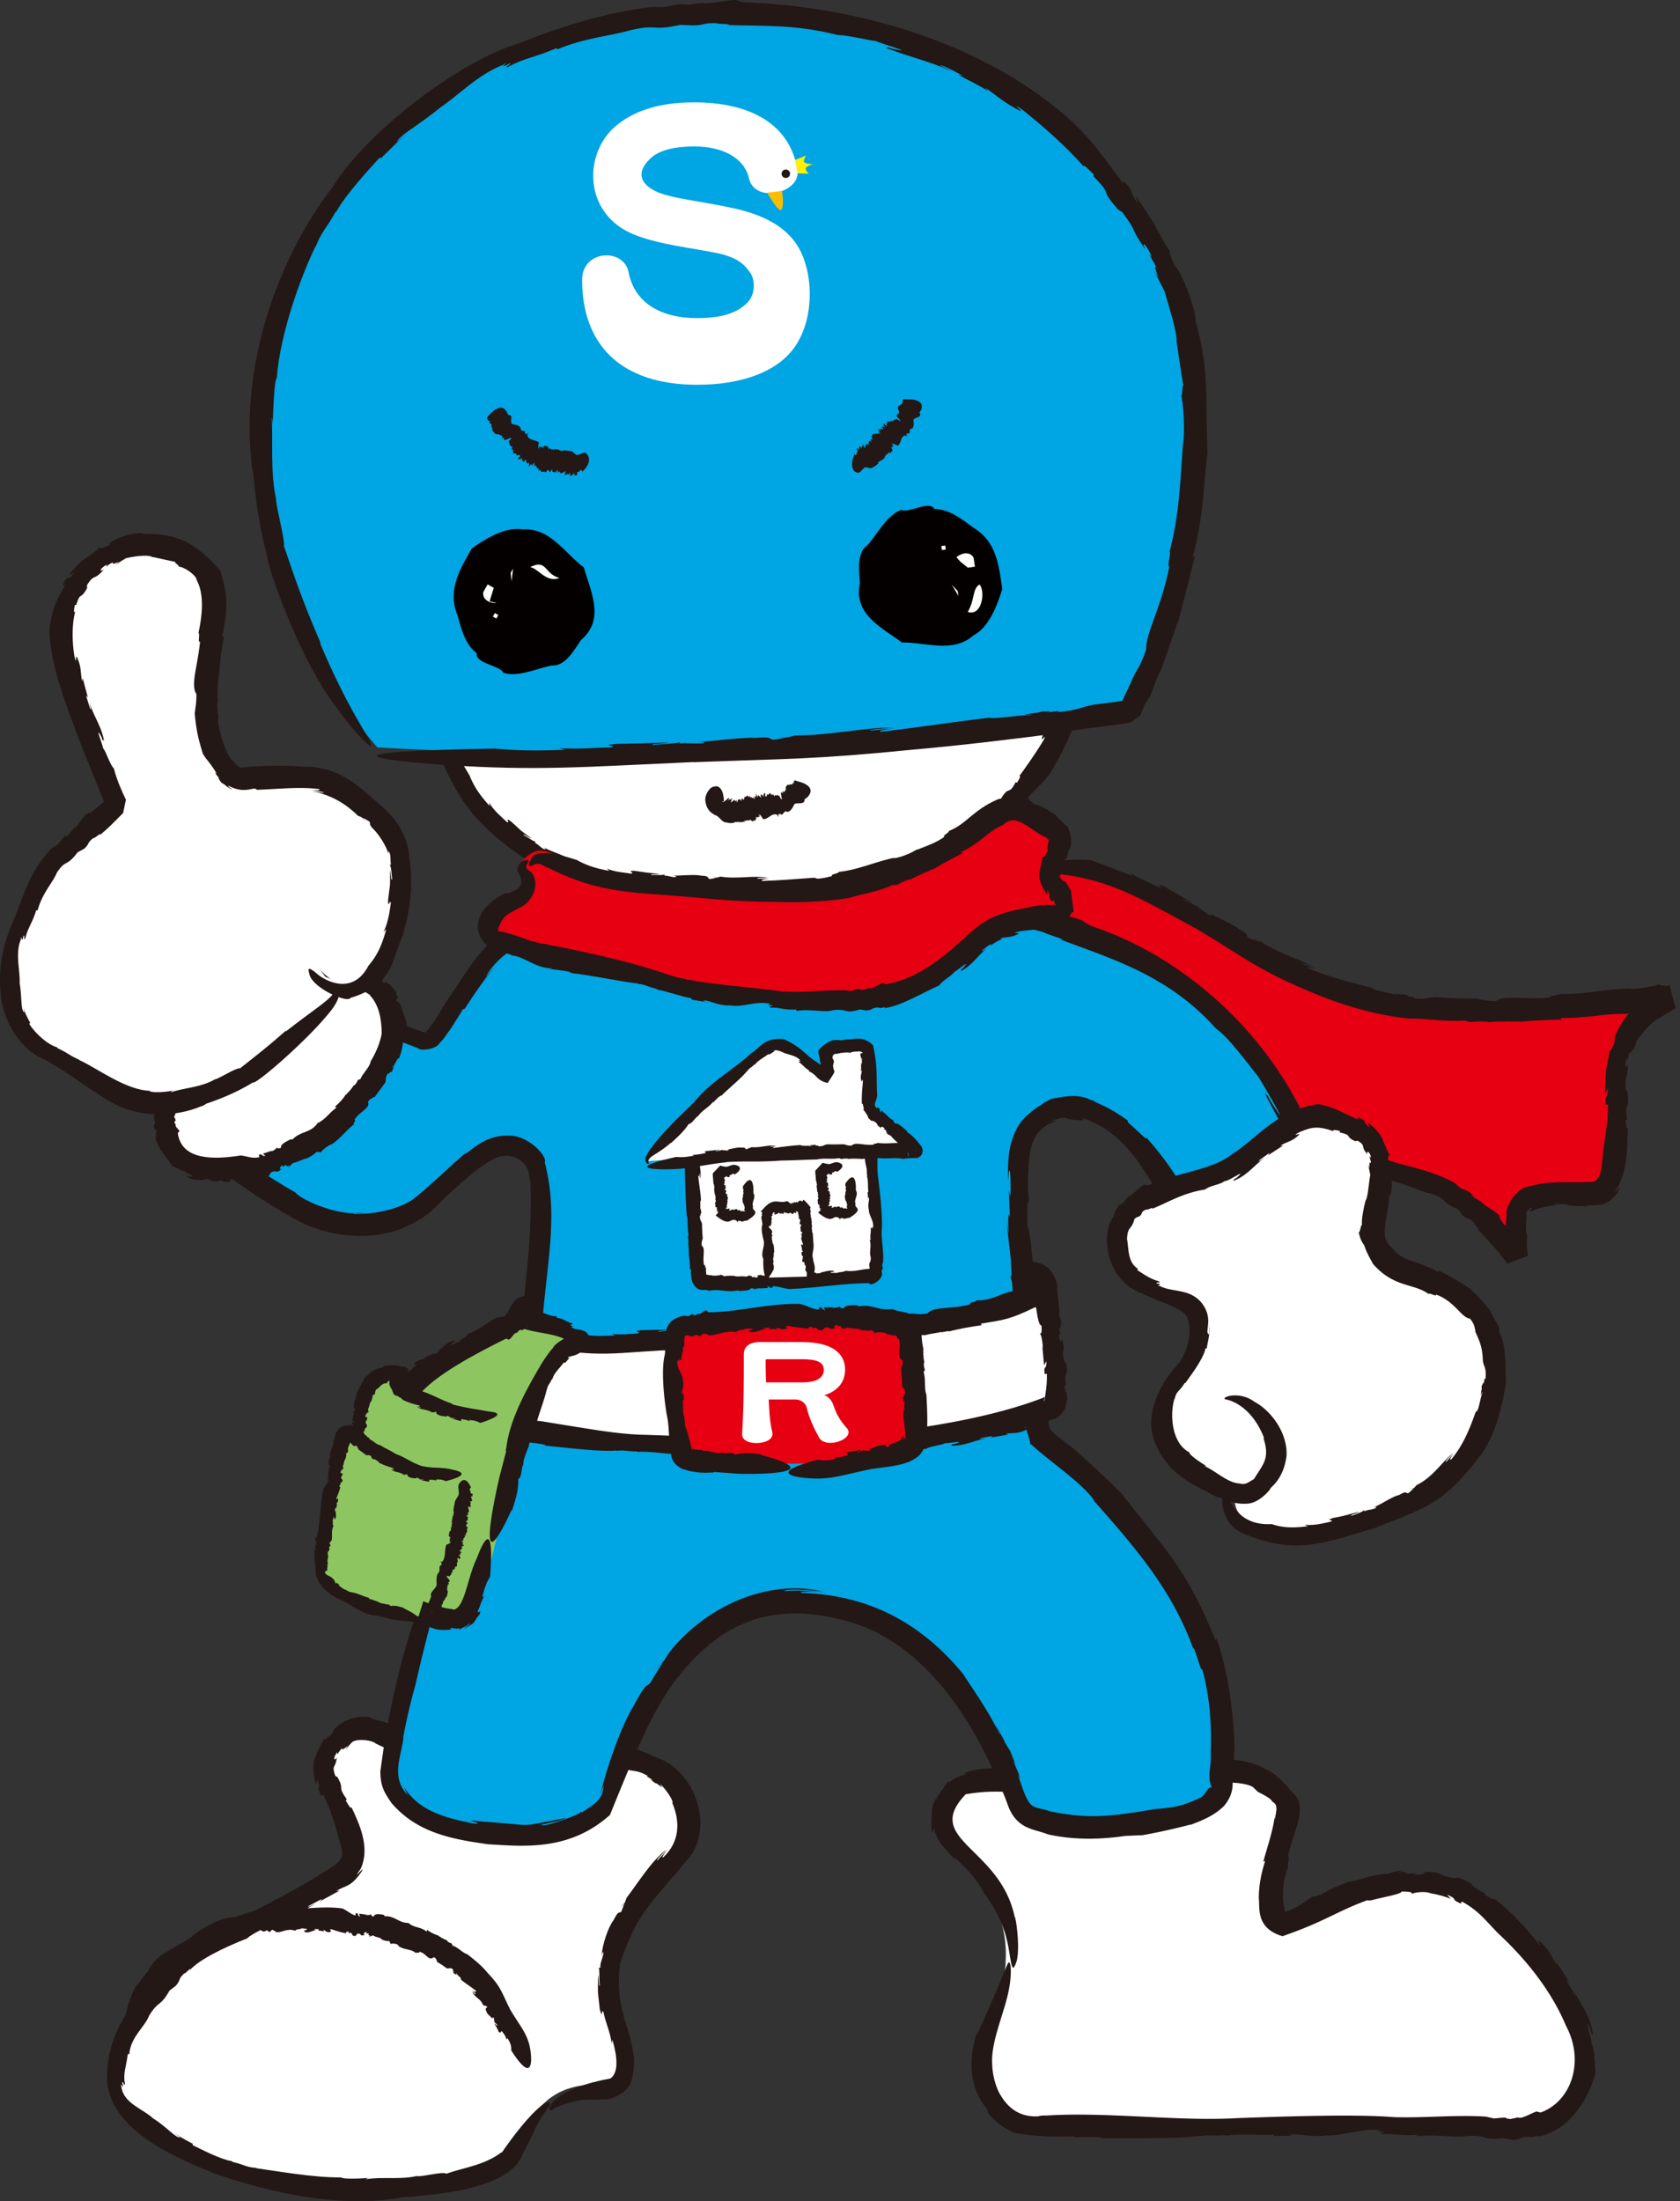 <svg width="226" height="296" fill="none" xmlns="http://www.w3.org/2000/svg"><rect width="100%" height="100%" fill="#333333" stroke="none"/><path d="M58.925 95.161s4.081 18.526 20.718 22.607c16.636 4.081 12.243 2.825 22.607 2.513 10.363-.312 26.999-4.393 32.97-10.675 5.961-6.283 9.731-16.636 10.042-19.15.312-2.513-86.337 4.715-86.337 4.715v-.01z" fill="#fff"/><path d="m77.938 116.062.429.225s-.098-.108-.429-.225zM96.678 122.492h-.029l-.127.029.156-.029z" fill="#231815"/><path d="M71.247 115.91c6.126 3.73 8.26 3.905 14.892 5.483 3.088.75 7.072 1.608 10.51 1.101 1.53-.458 4.149-.282 5.961-.614l.731.147c.642-.117 1.392-.234 2.035-.195l-.039.058c.945-.214 2.026-.253 2.484-.389l-.029.058 1.149-.166-.185.108a62.038 62.038 0 0 1 4.802-.897l-.166-.194c3.205-.419 4.237-1.14 7.111-1.646l-.02.058c3.331-1.617 5.698-1.403 8.981-3.555-.409.263.234.019.224.078 1.568-.848 3.195-1.909 2.971-2.309 1.09-.701.944-.506 1.198-.457-.127-.176.779-.848 1.519-1.608l-.302.38c.76-.682 1.393-1.422 1.977-2.182l-.633.195c1.062-1.091.585 0 1.461-1.178l-.243-.176c1.286-1.636 2.415-2.366 3.623-4.022 2.221-3.633 3.896-7.666 5.036-11.913l.175-.876c-.263-.4.867-.107-.76-2.055-1.022-.38-1.47-.312-2.045-.37a59.071 59.071 0 0 0-3.175-.069c-2.065-.01-4.062 0-5.981-.078l-.35-.214c-.156-.321-2.104.565-2.406.273l-.887.195c-.253-.05-.789-.088-.341-.185-.827.02-.847.078-1.431.204l-.896-.166c-3.263 0-6 .546-9.419.663-4.13-.185-11.825.701-16.257 1.237-6.214.915-13.568.146-19.928 1.188-.214-.029-.74.117-.73.156l-5.854.4s-28.364 2.142-6.614 3.126l-.136.078c3.214-.078 5.23-.195 7.412-.73.38.408 2.63-.157 3.39-.069l-.069.04c1.929-.488 4.043-.02 5.903-.468-.068.039-.097.165-.536.204 1.364-.156 3.234-.4 3.36-.146 3.273-.312 7.851-.526 9.916-1.081l-.136.078c1.178-.36 1.548-.146 2.873-.38l.156.058c1.286-.37 3.799-.301 4.841-.487l.078.166 2.591-.214-.974.029c.302-.487 1.977.166 3.847-.263 1.763-.059 3.506-1.198 5.357-1.081.857-.273-.75.4.546.156.058.243-.604.194-.254.37 1.276-.195 2.114.126 3.682-.127l.078.185c2.036-.458 3.896.04 5.25-.36 2.114-.263 1.451.487 3.643.02l.867.223c.944 0 .662-.35 1.714-.263-.059.166 1.325.078.721.254 2.367.175 4.811-.526 7.889-.069.682-.311 2.172-.058 2.63-.233.029.029.205.078.322.116.077-.204.146.536.243-.448-.078-.34.195-.681.516-.613-2.454-.263-.711.029-1.266.02-.127.467-.234.71-.214-.03.565.049-1.237-.39 1.295.03-.35.097-.331.486-.331.418.166.049-.088.974-.224 1.052.448-.506-.01-1.266.487-1.441l.156-.04h.156c-3.448-.428-.955-.116-1.724-.214l-.03.059-.048.126-.137.487c-.048.302-.146.692-.214 1.072-.126.75-.263 1.52-.604 2.308.234-.448.458-1.09.419-.623l-.584 1.48-.03-.37c-.282.73-.672 1.432-1.003 2.153l.312-.224c-.546 1.032-1.023 1.256-1.373 2.542-.127.604.73-.867.233.263-.798 1.344-2.123 3.282-3.282 4.851.282-.03-.02.399-.292.876l-.195-.058c-.974 1.87-.779.36-1.88 2.065v-.224l-.029.672c-.926 1.675-.887.448-1.997 2.133.614-.497.565.097-.282.633l.087-.292c-.409.35-.506.535-.828.701.224-.263 0-.312-.672.136l.331-.477-1.11 1.091c-1.12.419-2.718 1.48-3.292 1.432.01.029-2.425.896-2.893 1.363.429-.34-.945.078-.633-.253-.555.438-2.416 1.218-3.244 1.237l.137-.068c-2.893.633-4.831 1.627-7.51 1.909.166.195-1.247.331-.857.546-2.698.798-5.065.194-5.961 1.168-1.257.156-1.51-.058-2.153-.078l.293-.058c-2.319.205-3.078.195-4.87.292-.897.137-1.014.555-2.62.575.506-.195-.147-.117-.731-.078.38-.049.487-.117-.292-.175l-.42.126-.019-.039c-.944.088-.77.117-.34.146-.02.02.019.059.155.098-.983-.137-2.707-.107-2.805-.419-2.854-.37-5.026-.653-7.47-1.11-.244-.205.36-.185 1.07-.078l-1.733-.361c.058-.195 1.013.127 1.558.205-1.938-.828-4.363-.653-6.574-1.627h-.516l-.127-.058c-.02.087-.565.039-.916-.039-.253-.302.137-.312-.925-.789-.78-.526-2.425-.974-3.497-1.588.546.361.312.341.04.244-.507-.312-.712-.604-1.13-.809l.097-.234c.058.332-1.364-.73-1.607-.788-.156-.341.828.438 1.022.418-1.88-1.412-.964-.672-2.717-2.259-1.052-.731 0 .321-.585.058-.808-.789-1.714-1.48-2.386-2.62l.078.468c-1.451-1.598-2.143-2.718-2.688-4.072-8.23-14.094-3.77-2.201-3.73-1.977 2.649 6.126 5.19 9.097 11.824 13.607l-.03-.029z" fill="#231815"/><path d="M137.509 116.873s4.461-3.575 14.075.896c9.604 4.471 23.678 15.857 38.873 17.425 15.195 1.558 34.402-1.12 34.402-1.12s-8.269 3.126-7.821 12.73c.448 9.604.448 13.403-2.903 13.627-3.35.224-9.38-.896-10.052 2.23-.672 3.127 0 6.478 0 6.478s-4.694-7.822-12.282-10.052c-7.597-2.231-10.724-3.799-10.724-3.799l-32.386-16.305-15.633-19.432 4.471-2.678h-.02z" fill="#E60012"/><path d="m168.464 126.029.477.37s-.107-.146-.477-.37zM164.675 148.334l-.137-.049a.754.754 0 0 0 .137.049zM189.512 136.967l-.039-.01h-.166l.205.01z" fill="#231815"/><path d="M160.749 124.772c6.945 4.14 8.562 5.776 16.539 9.01 3.799 1.568 8.114 2.747 12.195 3.185 1.948-.049 5.221.467 7.461.263l.857.204c.769-.068 1.666-.107 2.435-.019l-.049.049c1.14-.137 2.426-.049 2.991-.137l-.049.059 1.383-.049-.234.078a77.732 77.732 0 0 1 5.825-.312l-.166-.214c3.857.029 5.221-.546 8.698-.565l-.039.058c2.153-.496 3.877-.594 5.64-.711l.662-.048h.166v-.01c.682 2.678-.935-3.653-.77-3h-.009l-.03.01-.048.019-.098.039-.38.156c-.448.224-.935.419-1.363.721-.906.526-1.734 1.295-2.572 2.221.419-.458-.282.087-.263.038-1.617 1.695-2.639 4.013-2.279 4.198-.623 1.5-.555 1.208-.818 1.345.253.068-.312 1.422-.331 2.688l-.029-.594c-.059 1.208-.137 2.445-.137 3.613l.38-.701c-.117 1.831-.448.487-.312 2.192l.302-.039c.039 2.454-.35 3.935-.633 6.214-.243 2.571-.253 4.412-2.035 4.198-2.377.185-4.968-.273-7.939.614-1.529.068-3.253 2.61-3.019 3.818a20.19 20.19 0 0 0-.078 3.983c.049.653.117 1.276.224 1.958v.068h.01c-2.056.799 2.805-1.081 2.298-.886l-.019-.039-.068-.107-.137-.214-.263-.4-.535-.779c-.721-1.023-1.5-1.977-2.26-2.922l-.146-.458c.078-.37-2.25-1.539-2.396-1.938l-.984-.584c-.214-.244-.711-.711-.224-.419-.847-.643-.945-.555-1.646-.877l-.887-.76c-3.983-2.074-7.139-2.103-10.948-3.75-4.168-2.035-12.73-6.301-17.62-8.396-3.487-1.48-7.051-3.506-10.636-5.522a211.824 211.824 0 0 0-5.386-2.971l-1.344-.692c.623.643-.37-.496-.487-.642l-1.948-2.221c-.117-.224-.614-.672-.643-.643l-4.403-5.552s-1.344-1.675-3.126-3.847c-.896-1.091-1.9-2.299-2.903-3.478l-1.5-1.743-.36-.419-.176-.204-.087-.098h-.01c-.643 3.604-.175.984-.321 1.792l.029-.019.058-.039.857-.575c2.202-1.5 3.663-2.659 3.088-2.747-.292-.048-1.091.186-2.552.76-.614.779-1.899-.419-2.464 2.24a158.014 158.014 0 0 0 2.269 3.575l-.165-.088c2.298 3.127 3.798 5.056 5.756 6.916-.078.604 1.958 2.513 2.416 3.312l-.078-.049c1.743 1.627 2.834 3.974 4.5 5.562-.078-.049-.205 0-.546-.41 1.87 2.202 3.682 2.046 3.76 2.669 3.575 1.724 8.464 4.325 10.928 5.094h-.185c1.422.39 1.695.789 3.205 1.393l.136.146c1.53.468 4.13 2.036 5.328 2.504v.194l2.825 1.374-1.033-.565c.575-.234 1.987 1.334 4.169 2.084 1.9.994 4.257 1.13 6.224 2.221 1.072.205-1.003-.019.536.419-.039.243-.75-.137-.448.195 1.5.487 2.318 1.159 4.198 1.646v.204c2.454.497 4.587 1.598 6.049 1.909 2.327.721 1.207 1.15 3.564 2.056l.624.808c.808.701.828.204 1.646 1.091-.166.068 1.003 1.149.39.779.896 1.013 1.879 1.977 2.834 3.127l.701.886.331.468.078.107.039.058.02.029c-.604.234 5.279-2.035 2.785-1.081v-.019l-.039-.263a10.517 10.517 0 0 1-.058-2.484c-.351-.769-.01-2.474-.117-3.029.029-.137 1.12-1.208.623-.37l-.204.068.156.185c.243-.146 2.172-.974 4.139-.867-.623-.078-1.383-.01-.867-.166l1.919.03-.409.156c.974.038 1.958.116 3.059.107l-.448-.185c1.227.116 3.331.302 4.5-2.056.409-.993-1.237 1.549-.166-.36 1.305-2.357 1.276-5.367 1.344-7.89-.214.244-.224-.438-.282-1.129l.185-.088c-.361-2.64.38-.984.068-3.594l.146.224-.399-.643c-.156-2.094.292-1.11.272-3.419-.243.877-.535.331-.117-.76l.098.332c.146-.614.127-.838.282-1.228.03.419.088.244.546-.535l-.088.613.536-1.636c.799-1.052 2.201-2.669 2.825-2.796-.02-.029.594-.399 1.256-.827.331-.195.721-.4.974-.565l.088-.049.039-.029c.701 2.756-.965-3.77-.789-3.098h-.02l-.029.01-.243.068-.361.137c.614-.254-1.14-.108-.672-.371-.799.302-3.224.741-4.227.614l.185-.039c-3.643.137-6.185.848-9.468.76.156.214-1.568.185-1.129.438-3.38.439-6.176-.38-7.393.487-1.539.039-1.822-.204-2.62-.273l.37-.038c-2.874.009-3.711-.039-5.835-.186-1.061-.019-1.276.419-3.155.098.623-.078-.147-.156-.838-.253.448.039.594 0-.302-.244-.136.029-.341.029-.526.029l-.02-.039c-1.168-.117-.974-.078-.438.069-.029.019 0 .058.166.126-1.159-.438-3.341-.672-3.409-1.023-3.429-.837-5.903-1.558-8.689-2.639-.243-.273.439-.088 1.257.204l-1.948-.818c.107-.185 1.149.39 1.763.624-2.153-1.315-4.851-1.871-7.325-3.556l-.613-.155-.146-.108c-.03.078-.673-.146-1.072-.331-.282-.36.224-.341-1.062-1.052-.925-.73-2.912-1.578-4.276-2.279.692.448.419.399.078.273-.642-.37-.915-.74-1.441-.964l.058-.244c.137.341-1.792-.779-2.074-.828-.273-.37 1.071.448 1.295.429-2.581-1.491-1.276-.76-3.886-2.221-1.481-.633.136.341-.624.156-1.256-.643-2.542-1.14-3.944-1.977l.37.418c-2.504-.896-3.926-1.558-5.659-2.123-10.354-.682-9.361 3.789-8.309 2.347.799-.331 4.198-.584 4.169-.477 6.623.848 10.169 2.883 18.175 7.257v-.02z" fill="#231815"/><path d="M135.269 263.951c.73-10.666-8.533-14.396-8.883-17.951-.351-3.556 1.247-6.76 5.863-6.935 4.617-.176 14.211 1.597 18.838 1.246 4.617-.36 14.211-4.091 18.302-1.422 4.091 2.669 4.977 2.484 3.195 8.357-1.773 5.864-2.669 10.481-.351 11.552 2.308 1.072 8.532-6.574 19.549-5.513 11.016 1.062 23.814 18.838 20.97 26.649-2.844 7.822-10.665 6.224-14.211 6.224-3.545 0-55.441-.175-59.522-.175-4.081 0-7.11-4.091-6.925-8.883.175-4.802 2.844-7.997 3.194-13.149h-.019z" fill="#fff"/><path d="m137.071 238.176.643.146s-.166-.098-.643-.146zM165.006 287.219l-.156.019c.107 0 .146-.01.156-.019zM162.084 240.135l-.03.01-.155.048.185-.058z" fill="#231815"/><path d="M129.98 241.265c6.886-1.169 10.013 1.042 18.935 1.101 4.889.126 9.224-1.695 13.13-2.211 1.802-.643 5.22-.585 6.487.136l.672.653c.711.36 1.617.818 1.938 1.256l-.058.02c.74.428.574.72.642 1.295l-.058-.039c.029.302-.127.799-.175 1.189l-.039-.234c-.244 1.85-.994 4.013-1.51 5.912l.253-.107c-.633 2.006-.847 3.487-.857 5.026.175 1.139-.506 4.013 3.175 5.094l-.107.049c6.137-2.133 7.159-3.293 11.737-4.958-.516.243.263.039.234.107 1.987-.516 4.149-.857 4.178-1.198 1.539.019 1.247.146 1.442.321-.029-.116 1.373-.428 2.474-.116l-.526-.03c1.081.117 2.153.4 3.205.799l-.497-.555c1.675.711.282.516 1.87 1.198l.117-.283c2.24 1.218 3.185 2.533 4.88 4.276 3.701 3.429 7.168 7.705 9.146 12.458 2.513 4.666.789 10.13-3.419 11.649l-.438-.107c-.185-.204-2.134 1.111-2.591.76l-1.052.224c-.312-.059-.945-.107-.409-.195-.994.01-1.023.059-1.783.117l-1.13-.253c-4.334-.253-7.811.195-12.272.078-5.318-.439-15.322-.078-21.088.126-8.104.468-17.522-.876-25.831-.341-.273-.048-.974.059-.964.098-2.318.136-3.945-.925-5.065-2.805 0 .048-1.101-1.676-1.159-4.325-.136-2.679 1.295-6 2.036-8.922.73-2.922.496-5.075.126-4.568-.37.594-1.188 3.146-4.246 9.711l-.03-.214c-1.285 4.236-.642 7.733 1.471 10.188-.195.779 2.669 3.019 3.906 3.204h-.117c3.282.497 5.435.526 8.045.409-.097.039-.146.156-.711.166 1.783-.049 4.218-.136 4.345.117 4.256-.049 10.188.087 12.915-.322l-.185.069c1.549-.273 2.006-.039 3.75-.176.097.039.214.049.195.068 1.695-.272 4.938-.029 6.302-.136l.087.175 3.37-.029-1.256-.039c.438-.467 2.542.302 4.987 0 2.289.068 4.636-.964 7.013-.721 1.13-.214-.994.361.691.195.059.244-.789.156-.36.351 1.666-.117 2.727.263 4.773.097l.078.195c2.678-.341 5.045.263 6.827-.058 2.757-.137 1.725.633 4.715.311l1.188.234c1.325-.019.925-.399 2.406-.448-.068.273 1.899-.399 1.071.029 3.663-.72 6.409-3.954 7.783-8.522-.107-1.111-.137-3.4-.555-4.052.194-.176-1.189-4.237-.186-1.968.088.205.186.565.127.555l.263.244c-.312-2.601-1.743-4.198-2.825-6.331.312.643.731 1.5.332.984-.312-.682-.721-1.296-1.091-1.939l.38.312c-.526-.984-1.121-1.909-1.754-2.825l.107.487c-.827-1.393-.974-2.016-2.337-3.263-.643-.535.769 1.354-.361.078-1.324-1.695-3.506-4.13-5.776-5.815.098.322-.535-.097-1.217-.477l.029-.214c-2.717-1.305-.721-.984-3.584-2.104l.311-.029-.925.097c-2.688-.497-1.422-.945-4.51-.808 1.189-.02.517.428-.905.331l.37-.185c-.809.029-1.072.107-1.598.068.478-.097.244-.273-.935-.244l.789-.224a8.25 8.25 0 0 0-2.201.517c-1.782-.03-4.325.993-5.055 1.022-.039-.097-3.468 1.296-4.033 1.958.546-.497-1.217.38-.818-.068-.721.594-3.039 2.133-3.711 2.084l.127-.087c-.234 1.256-1.111-3 .214-5.903-.253.098.312-1.626-.068-1.266.604-3.253 2.883-6.76.662-8.659-1.441-1.714-1.636-1.744-2.347-2.367l.37.195c-2.435-1.685-4.218-2.201-6.594-2.309-1.218.195-1.432.468-3.536.692.663-.263-.195-.107-.984.019.497-.107.653-.185-.409-.136-.136.068-.36.136-.555.205l-.039-.039c-1.276.321-1.042.321-.438.224-.029.029.029.048.224.058-1.383.059-3.692.799-3.896.565-3.77 1.042-6.205 1.422-9.497 1.218-.351-.186.419-.215 1.335-.244l-2.26-.117c.039-.214 1.315 0 2.006 0-2.649-.506-5.581-.185-8.756-.808l-.682.097-.185-.049c0 .088-.731.137-1.208.117-.448-.204.068-.409-1.548-.506-1.218-.244-3.789-.166-5.582.711.984-.312.692-.098.302.097-.857.234-1.363.487-1.938.926l-.224-.127c.312-.146-1.49 2.026-1.403 2.464-.409.409.507-1.363.643-1.587-1.782 3.311-1.149 1.724-1.451 5.24.438 2.035.127-.429.477.526.478 1.88 1.822 2.708 2.844 4.1l-.214-.545c2.065 1.919 3.175 3.204 4.013 4.88 3.127 4.139 3.273 7.451 3.546 8.834.243 1.471.409 1.412.73.604.682-1.597.019-6.292-.156-6.263-1.967-9.419-12.526-10.354-6.545-16.529l.029.029z" fill="#231815"/><path d="M73.604 282.436c3.789-3.078 7.636-1.597 8.883-2.669 1.247-1.061.535-4.802-.175-7.11-.712-2.308-1.598-7.636.535-12.438 2.133-4.802 5.153-8.348 7.461-10.481 2.309-2.133 2.844-6.759-.175-9.954-3.02-3.205-15.107-6.399-16.344-6.575-1.247-.175-14.747 2.484-17.766 1.773-3.02-.711-6.575-4.091-9.77-1.773-3.194 2.309-3.555 4.617-2.308 7.286 1.247 2.659 4.617 7.461 3.38 10.12-1.247 2.669-20.26 10.841-21.857 12.087-1.598 1.247-8.172 9.77-8.883 12.088-.711 2.308-1.422 5.688.36 7.997 1.773 2.308 11.903 12.263 32.338 11.552 20.434-.711 19.363-4.978 20.26-6.039.885-1.072 1.246-3.555 4.09-5.864h-.03z" fill="#fff"/><path d="m83.539 256.45.4-.477s-.176.087-.4.477zM31.137 290.598l.136.019c-.098-.019-.127-.029-.136-.019zM88.75 236.48l.029.02.166.068-.195-.088z" fill="#231815"/><path d="M83.422 263.989c2.406-7.062 4.003-7.724 9.701-14.708 2.747-4.627-.03-11.036-4.344-12.77-1.9-.73-4.86-2.23-7.052-2.688l-.75-.448c-.75-.156-1.627-.36-2.328-.672l.059-.039c-1.13-.195-2.348-.614-2.913-.691l.059-.039-1.403-.312.273-.02c-3.03-.185-4.335.517-6.292.585l.175.204c-3.76.293-5.065.984-8.416 1.023l.04-.058c-4.55 1.431-4.851-1.208-10.364-2.241.711.03-.273-.155-.214-.204-2.932-.468-5.28 1.889-4.802 2.065-1.227 1.1-1.062.876-1.364.906.146.087-.828 1.344-1.15 2.785 0-.233.069-.438.127-.662-.487 1.334-.33 2.825.108 4.013.01-.263.097-.565.155-.818.487 1.88-.311.691.507 2.318l.263-.156c1.09 2.24 1.48 3.682 2.055 5.766.77 2.552.847 2.854-1.568 4.354-2.016 1.315-4.227 2.533-6.419 3.711-4.48 2.503-8.678 4.11-13.266 6.662l-.507.166c-.516-.019-1.441 2.318-1.89 2.416l-.564.935c-.244.194-.682.672-.41.194-.623.789-.593.838-.954 1.471l-.808.74c-2.318 2.913-4.588 6.341-4.753 10.958-.478 7.744 9.954 11.669 14.61 13.597 7.208 2.484 16.237 4.5 24 3.322.253.029.906-.127.896-.166 2.367-.156 4.734-.389 7.12-.789 0-.029 2.162-.282 5.006-1.363 1.354-.565 3.166-1.442 4.15-3.351.36-.915 1.626-3.107 1.87-3.915 1.042-2.134 2.415-3.263 1.821-3.322-.574-.409-3.165 2.026-6.428 6.779l.039-.136c-2.367 1.812-5.094 2.055-7.442 2.912-.467-.341-3.058.4-3.964.331l.078-.048c-2.27.565-4.763.078-6.974.467.087-.039.127-.165.643-.195-1.617.117-3.809.186-3.926-.058-3.837.039-9.068-.925-11.512-1.247l.185-.029c-1.432-.058-1.744-.458-3.273-.799l-.146-.117c-1.54-.243-4.13-1.616-5.24-2.142v-.195c-.887-.448-1.754-.964-2.61-1.49l.934.623c-.584.185-1.811-1.412-3.652-2.542-1.432-1.335-3.984-2.016-4.267-4.247-.38-.935.497.77.088-.623.234-.069.263.623.4.233-.302-1.344.146-2.23.37-3.993l.204-.029c.185-2.309 2.104-3.633 2.688-5.202 1.354-2.123 1.422-1.042 2.728-3.331l.828-.633c.74-.828.253-.837 1.14-1.675.077.165 1.1-1.052.75-.429 1.265-1.402 4.382-2.961 7.743-4.285.594-.643 2.386-1.296 2.824-1.783.156.088 3.42-1.675 1.646-.448-.155.107-.448.244-.448.185l-.146.283c2.085-.643 3.42-1.919 5.328-2.903-.594.244-1.334.662-.896.283l1.763-.935-.292.34 2.659-1.451-.468.059c1.354-.848 1.89-.41 3.429-2.63.604-1.101-1.607 1.753-.136-.38 1.305-2.893-.234-6.088-1.257-8.26-.088.312-.4-.292-.76-.876l.127-.166c-1.403-2.084-.195-1.12-1.227-2.951l.195.117-.526-.361c-.497-1.617.019-.76.233-2.464-.34.633-.604.117.059-.692v.312c.292-.458.418-.643.691-.896-.146.331.02.302.702-.263l-.312.545c.35-.409.73-.935 1.032-1.129.819-.41 2.62-.176 3.098.302-.04-.059 2.678 1.363 3.633 1.451-.77-.098 1.14.672.536.672 1.14.38 4.09.068 4.967.175l-.195.039c3.79-.097 6.263-1.032 9.536-1.247-.175-.194 1.539-.331 1.081-.545 3.477-1.149 4.997.536 6.74.088 1.471.379 1.666.711 2.396.993l-.36-.068c2.717.799 3.487 1.091 5.406 1.89.974.331 1.324 0 2.912.935-.594-.137.078.185.653.526-.39-.195-.517-.215.156.331l.447.175v.049c.828.574.682.448.38.117.03 0 .04-.059-.068-.185.76.701 1.87 2.337 1.637 2.571 1.168 2.756.847 5.367-1.198 7.286-.39.165.175-.517.564-1.082-.302.419-.954 1.033-1.402 1.539-.156-.146.857-1.013 1.198-1.461-2.007 1.578-3.516 4.072-5.328 6.487l-.214.614-.127.136c.068.03-.195.672-.36 1.091-.35.292-.35-.234-1.033 1.13-.72.935-1.49 3.185-1.626 4.802.224-.838.253-.536.233-.166-.185.75-.418 1.16-.399 1.763l-.253.049c.214-.273.058 2.036.204 2.318-.185.439-.126-1.188-.253-1.393-.02 3.098-.087 1.559.234 4.627.438 1.588.165-.331.506.409.263 1.422.935 2.679 1.091 4.208l.098-.526c.681 2.318.857 4.422-.263 5.211-9.478 1.753-8.533 5.26-7.617 4.052 1.13-.624 4.013-1.325 4.13-1.159.789-.078 1.646-.029 2.62-.088.857.205 3.477-.993 3.72-2.63.682-2.581.127-4.013-.204-5.708-1.013-3.204-1.9-5.707-1.344-9.973z" fill="#231815"/><path d="M65.198 269.892v-.195s-.058.078 0 .195zM62.84 262.77v.009l.06.02-.06-.029z" fill="#231815"/><path d="M68.675 270.301c-1.14-2.201-1.188-3.029-3.02-4.938-.788-.984-1.83-1.831-2.804-2.581-.614-.166-1.276-.974-1.978-1.15l-.107-.302c-.243-.058-.506-.165-.643-.38l.04-.039c-.361-.087-.673-.321-.858-.36l.04-.039-.38-.185.097-.029a4.966 4.966 0 0 1-1.607-.789l-.059.224c-.964-.711-1.549-.429-2.406-1.111l.03-.038c-1.413.029-1.89-1.013-3.351-.897.185-.019-.04-.126-.01-.185-.614-.136-1.286-.204-1.383.215-.438-.088-.331-.205-.36-.37-.04.185-.439.194-.79.146l.176-.039-1.003-.117.136.389c-.506-.194-.058-.457-.584-.457l-.04.302c-.71-.205-1.08-.663-1.782-.945-3-.409-6.156.302-8.951.126l-.146-.214c-.098-.321-.711.565-.847.273l-.302.185c-.098-.049-.302-.088-.147-.185-.301.019-.301.068-.496.214l-.35-.136c-1.199.117-2.134.613-3.351.925-1.588 0-4.198 1.403-5.474 2.464-1.744 1.452-4.705 2.231-5.913 4.5l-.107.273c-.506.536-.906 1.159-1.364 1.744-.613-.098-4.1 9.603 1.091 3.379l.04.069c.603-.867.983-1.374 1.07-2.192.439.156.546-.672.8-.789l.019.039c.117-.74 1.071-.818 1.227-1.49.01.039.088.136 0 .243.244-.38.653-.837.848-.682.691-.818 1.987-1.558 2.318-2.308v.088c.185-.439.419-.293.73-.643l.078.029c.244-.458 1.062-.701 1.344-.916l.098.147.779-.39-.312.097c-.087-.477.721 0 1.169-.535.565-.156.828-1.296 1.51-1.286.224-.302-.146.429.233.127.088.233-.155.214.01.36.39-.234.74 0 1.218-.282l.068.185c.604-.478 1.344-.02 1.724-.439.682-.292.565.448 1.237-.048l.331.224c.322 0 .185-.341.555-.254 0 .166.458.088.273.263.818.195 1.578-.584 2.669-.156.214-.321.76-.136.925-.37.03.137 1.072 0 .477.312l-.136-.029-.068.185c.604.351 1.09-.205 1.695-.156-.176-.058-.41-.039-.254-.175l.556.019-.117.156.818.136-.107-.204c.4.136.516.477.993.234.215-.137-.36-.293.069-.322.535.176 1.324.439 1.996.546-.039-.224.146-.205.341-.224v.194c.75-.136.195.468.935.38l-.078.117.254-.36c.71-.263.272.448 1.08.068-.292-.02-.058-.438.283-.292l-.127.165c.205 0 .283-.068.4 0-.136.078-.117.254.175.273l-.233.195.603-.234c.36.292 1.052.253 1.15.546 0 0 .818.37 1.1.155-.224.117.224.322.03.478.282-.137.993-.098 1.159.233h-.059c.828.595 1.705.371 2.406.984.059-.214.419.117.448-.195.964.215 1.198 1.325 1.948.731.39.185.312.458.468.623l-.108-.019c.692.399.887.536 1.354.886.293.098.594-.195.926.244-.234 0-.049.136.097.263-.117-.069-.175-.049-.058.204l.175.02-.02.039c.283.175.273.107.176-.02l.029-.107c.117.39.74.633.575.857.75.653 1.431 1.013 2.084 1.568-.049.166-.263.088-.477-.048l.419.428c-.166.127-.283-.204-.448-.302.185.74 1.149.945 1.402 1.792l.224.059v.058c.078-.048.273.039.36.137-.087.194-.35.214-.126.555.02.37.584.721.847 1.062-.078-.215.04-.205.146-.147.098.186 0 .371.147.478l-.205.126c.166-.175.468.361.594.39-.107.185-.292-.214-.428-.195.399.721.224.351.574 1.091.341.331.176-.166.458-.058.195.341.526.623.555 1.11l.146-.214c.41.643.565 1.081.507 1.636 3.185 5.016 2.659.584 2.65.487-.225-2.445-1.267-3.448-2.718-5.854l-.02-.029z" fill="#231815"/><path d="M63.834 203.354c-7.996 13.861-10.665 35.182-10.665 35.182s-.175 6.039 12.613 7.646c12.799 1.597 15.819-4.266 15.819-4.266.35-.711 6.399-27.01 24.876-27.01s25.587 16.169 27.535 19.724c1.958 3.555 3.556 8.523 3.556 8.523s2.668 3.555 15.107 1.958c12.438-1.598 11.366-4.978 11.366-4.978s1.423-11.016-2.483-20.62c-3.137-7.704-12.146-19.704-21-25.889-2.172-1.52-2.572-16.938-2.844-19.821-.273-2.883-1.715-18.965.759-21.974 2.474-3.02 8.348-4.646 14.806 2.766 6.448 7.412 6.944 11.941 6.944 11.941s3.848 4.802 11.669 1.51c7.821-3.292 6.039-8.23 6.039-8.23s-6.039-21.273-22.919-30.058c-16.879-8.786-28.139-7.276-28.139-7.276l-43.227 3.019s-11.805-3.156-17.016 2.61c-5.211 5.767-7.685 12.215-9.331 12.078-1.646-.136-8.094-3.292-8.094-3.292L27.776 154.4s11.201 8.104 15.594 9.468c4.393 1.373 8.562.643 11.445-.595 2.883-1.237 10.032-10.47 13.88-9.233 2.25.721 3.983.964 4.12 6.448.136 5.493-1.237 17.016-1.237 17.016l-.41 13.451-7.334 12.39v.009z" fill="#00A5E3"/><path d="m88 224.872 1.042-1.257s-.321.312-1.042 1.257zM49.809 137.893l-.283.253c.205-.176.263-.234.282-.253zM134.1 239.257l-.029-.078-.175-.361.204.439z" fill="#231815"/><path d="M82.078 243.991c4.46-10.958 6.584-16.13 11.308-20.961 4.344-4.48 10.422-7.841 20.601-5.026 9.613 2.63 16.227 12.049 20.084 21.166a34.552 34.552 0 0 1 1.597 3.808c1.257 3.068 3.507 2.961 5.279 3.682 3.77.857 7.53.643 10.461.214l2.309-.097a84.44 84.44 0 0 0 6.448-1.432l-.117.087c1.5-.584 3.146-1.159 4.588-2.561 1.743-2.055.964-3.614 1.227-4.198l.049.136c.077-1.247.107-2.484.097-3.721l.078.643c-.088-5.337-.857-10.831-2.464-15.526l-.069.458c-3.905-9.759-6.857-12.311-12.496-19.578l.126.059c-2.074-2.065-3.974-3.867-5.834-5.503-1.714-1.754-4.383-2.883-4.256-4.247-.945-4.062-1.072-8.795-1.715-14.591.156 1.461.078-.633.137-.526-.507-5.523-.896-11.133-1.286-11.24-.117-3.925.088-3.185.234-3.701-.176.039-.341-3.409.097-6.312l-.097 1.354c.058-3.01 1.169-4.958 3.857-5.698-.487.049-1.052.029-1.52.243 3.916-1.237 1.062-.311 4.87-.272l.02-.302c5.639 2.055 7.597 6.097 10.714 11.045.838 1.315 1.471 2.737 1.977 4.12l.293 1.013c.029.098.029.127.039.166.74 1.695.389.682.633 1.139l.565.526c.769.643 1.616 1.12 2.513 1.53 3.711 1.529 7.694.623 10.918-.848 3.068-1.373 6.974-4.597 6.078-9.272-1.061-3.507-2.406-6.487-3.954-9.575-5.815-12.331-16.958-21.828-28.724-25.685l-.964-.575c-.332-.574-6.702-1.568-7.578-1.957l-2.883-.38c-.799-.195-2.513-.448-1.052-.351-2.679-.341-2.767-.253-4.724-.234a25.04 25.04 0 0 0-2.932-.097c-10.305.565-19.032 1.568-29.873 2.24-3.263.127-7.237.351-11.591.633-3.37-.107-9.136-1.617-14.055-.029-5.63 1.558-8.133 6.808-10.627 10.286-1.12 1.772-2.503 4.159-3.224 4.772-.058.108-3.048-.993-4.276-1.558-1.675-.302-1.052-1.354-4.626-1.13l-2.942 2.455a494.222 494.222 0 0 1-6.078 4.938l-6.253 4.977-3.165 2.503-1.588 1.257-.799.623-.4.312-.097.078-.048.039c.029.984-.078-2.182.058 2.201h.01l.03.029.204.156c4.431 3.214 8.776 6.399 13.792 8.951 5.483 2.289 11.766 2.25 16.568-1.48.594-.419 1.802-1.666 1.763-1.685 2.289-2.075 4.539-4.305 6.935-5.601 2.084-1.178 4.84 0 4.89 2.503.184-.165.418 5.241-.351 12.633-.37 3.556-.799 7.9-.75 11.981-.04 2.045-.078 4.071-.107 6.039l-.02 1.451v.36c.35-1.061 0-.116.02-.272l-.351.613-1.334 2.367c-3.439 6.107-5.698 10.412-4.783 9.585.468-.419 1.724-2.114 4.033-5.513 1.178-1.851 2.532-3.478 4.324-6.76.244-3.107.516-6.769.818-11.055l.059.458c.594-10.043 2.493-16.325.506-23.971.39-.75-2.035-3.458-4.529-3.575-3.497-.233-5.182 1.958-6.292 2.494l.166-.175c-2.465 2.103-4.763 4.441-7.14 6.282-2.084 1.373-5.357 1.997-8.006 1.909.214-.029.34-.156 1.597-.146-4.09.565-9.097-2.162-9.273-2.698-2.21-1.257-4.607-2.786-7.022-4.422l-3.624-2.503-.224-.156-.107-.078-.058-.039-.03-.02h-.01v-.009c.03 1.071-.077-2.406.069 2.405l.428-.35.858-.701 1.685-1.393c4.46-3.682 8.532-7.101 10.987-9.38l-.312.341c2.776-2.63 3.799-3.156 7.003-5.961.205-.117.448-.302.419-.253-.526.73 3.954 2.084 6.34 3.077.478.458 2.64.069 2.933-.701.681-.633.935-1.198 1.383-1.753a79.172 79.172 0 0 0 1.743-2.766l.263-.088c1.48-2.299 3.01-4.51 4.783-6.526-.643.77-1.335 1.49-1.939 2.299.4-1.101 3.487-5.26 9.331-5.62 2.65-.195 5.435-.205 8.23.165 3.186 0 5.826-.711 8.806-.701 2.757-.409-2.416.526 1.714.068.156.234-1.928.292-.847.409 4.061-.399 6.691-.214 11.698-.73l.214.175c6.526-.808 12.37-.614 16.705-1.247 6.759-.457 4.587-.155 11.366-.107.877.195 1.744.37 2.601.614 2.864.565 2.133.039 5.279.945-.224.078 3.925 1.295 2.046.896 6.808 2.6 14.62 4.792 21.048 12.019 1.773 1.198 4.627 5.182 5.64 6.399.214.185 4.967 8.474 2.016 3.828-.263-.389-.682-1.11-.604-1.091l-.497-.467c2.455 4.763 5.094 9.058 6.37 13.753-.126-1.042-1.071-3.419-.409-1.997.663 1.763.799 2.64.215 3.955l.097-.789c-.438 1.763-2.26 3.263-4.393 4.198l.945-.273c-3.156 1.354-4.471 1.617-7.948 1.471-1.627-.166 2.942.75-.399.214-1.043-.253-2.124-.915-2.981-1.734.205.137-.75-2.951-1.432-4.1-1.568-3.224-3.72-6.166-5.98-8.718.282.624-.994-.75-2.455-2.016l-.068-.282c-3.117-2.211-4.062-2.172-4.617-2.669-.691-.039-1.412-1.188-5.678-.185l.701-.361c-.711.371-1.422.672-2.016 1.13-3.175 1.948-3.516 3.721-3.896 4.607-.292.984-.663 2.134-.555 5.669.116-2.805.428-1.276.292 2.114l-.176-.867c.02 1.89.108 2.513.108 3.75-.117-1.11-.302-.585-.156 2.172l-.302-1.841.594 5.182c.156 4.042.769 10.159.614 11.883-.039 0 .516 8.6 1.548 10.665-.896-1.938 1.033 3.517.341 2.114 2.747 2.571 7.101 5.357 8.786 7.86l-.351-.331c6.195 6.974 10.783 12.399 13.588 20.114.165-.458 1.217 3.798 1.188 2.688 1.188 4.179 1.286 8.23 1.179 11.503.126 1.714-.575 2.932.146 4.49-.594-.068-.78.935-1.442 1.354-3.35 1.607-4.373 1.266-6.321 1.666l.915-.224c-7.285 1.237-9.691 1.451-14.814.458-2.747-.916-2.737.233-4.442-5.017.76 1.491 0-.467-.828-2.24.536 1.12.76 1.451-.214-.925-.215-.302-.497-.789-.76-1.247v-.088c-1.519-2.746-1.315-2.269-.643-.935-.058-.058-.019.078.146.487-1.207-3.097-4.821-8.016-4.967-8.415-6.253-7.666-13.646-10.744-21.701-11.007-.916-.126 1.013-.37 3.389.02-1.928-.331-3.867-.409-5.834-.283.058-.321 3.38-.175 5.172.059-6.925-1.627-15.117 1.549-20.338 7.821-.34.448-.672.916-.944 1.403l-.312.37c.097.039-.955 1.529-1.51 2.581-.701.896-.428-.351-2.308 3.175-1.676 2.63-3.643 8.338-4.52 12.03.575-1.832.526-1.315.302-.332-.428 1.354-1.714 1.909-2.737 2.659l-.263-.126c.867.097-4.276 1.987-5.074 1.86-1.052.02 2.834-.594 3.175-.984-7.169 1.345-3.614.984-11.084.507-4.023-.497.691.36-1.267.253-3.39-.672-7.373-1.51-9.457-4.938.146.38.33.769.555 1.13-2.552-2.513-.692-5.65-.614-7.987a75.865 75.865 0 0 1 1.598-6.809c5.698-25.11 9.837-26.775 6.779-23.99-2.474 3.098-6.283 12.789-6.136 12.828a104.559 104.559 0 0 0-3.77 13.432c-.448 2.084-.818 4.13-1.14 6.165l-.438 3.078c-.03 2.241.692 3.098 1.461 4.286 3.477 4.101 8.289 4.919 13.062 5.591 4.704.263 10.928.974 16.431-4.013h-.048z" fill="#231815"/><path d="M71.51 177.183s-.624 1.88 4.821 2.474c6.302.692 21.117 0 30.389-.194 9.273-.195 24.468-2.562 29.007-3.75 4.539-1.179 2.367-2.367 2.367-2.367l-.4-1.978s2.25-.789 2.844 1.578c.595 2.367 1.257 14.805 1.257 15.594 0 .789-1.335.984-4.685 2.163-3.351 1.188-25.656 4.539-30.39 4.733-4.733.195-36.282-2.542-37.947-3.379-.945-.468-.624-6.039-.468-8.932.136-2.552.653-8.104 2.036-8.309 1.383-.194 1.568.39 1.568.39l-.39 1.958-.01.019z" fill="#fff"/><path d="m97.087 178.605.478.078s-.127-.078-.478-.078zM115.954 180.719h-.019l-.127.039.146-.039z" fill="#231815"/><path d="M91.321 181.527c6.448-.039 8.172.292 14.805-.039 3.244-.02 6.692-.399 9.809-.77 1.451-.467 4.091-.457 5.805-.964l.701.088c.594-.166 1.286-.331 1.899-.322l-.029.059c.877-.263 1.9-.341 2.328-.477l-.029.058 1.081-.195-.175.107c1.539-.399 3.136-.672 4.568-.876l-.156-.195c3.175-.526 3.838-.536 7.354-2.231l-.02.088c.624-.127 1.267-2.542.273-3.165-.175-.215-.321-.302-.477-.429l-.283-.175c1.413 1.889.371.448.682.828l-.117-.546-.175-1.062-.019-.126v-.068l-.01-.03c-.419.731.945-1.665-.945 1.646H138.522c.429.195.263-.038.867 2.026-.117-.418-.088.195-.146.166.253 1.578.419 3.321.857 3.312.088 1.188-.058.983-.214 1.149.195-.019.35 1.013.428 1.938l-.107-.418.244 2.668.331-.545c-.02 1.422-.419.389-.253 1.743l.302-.039c.029.984-.059 1.773-.166 2.543l-.175 1.149c-.205-.078.341-.809-.176-.458-6.681 2.581-15.574 4.052-22.763 4.763l-.35-.175c-.185-.312-1.938.76-2.26.497l-.828.263c-.243-.03-.759-.02-.341-.156-.789.087-.798.146-1.344.321l-.867-.097c-3.185.253-5.483.867-8.795.535-3.886-.603-11.328-.808-15.614-.964-3.02-.019-6.243-.526-9.477-1.052l-4.811-.779c-1.189-.097-4.14-.779-3.01-.205.01-.087-.166-.438-.185-.467-.166-1.646-.078-3.555.01-5.396 0 0 .058-1.724.224-3.877 0-1.811.915-5.717.915-5.191.458-.205.292.331.058-.75-.038.428-.048.808-.048 1.11 0 .604.107.906.321.77.185-.215.624-.546.984-2.065-.643-.594-1.422-1.315-2.854-.205-.847.974-1.15 2.075-1.597 3.399l-.049-.155c-.691 3.155-.76 5.162-.507 7.314-.467.322-.126 2.582-.243 3.332l-.039-.069c.234 1.023.088 1.9.39 3.244 1.451 2.62 2.63 1.48 3.467 1.87-.078.029-.126.146-.565.078 1.374.166 3.185.273 3.254.545 3.175.312 7.568.858 9.632.643l-.146.059c1.179-.166 1.5.097 2.796.068l.136.078c1.276-.156 3.672.273 4.695.243l.049.176 2.503.165-.935-.107c.36-.438 1.87.438 3.71.273 1.696.185 3.517-.731 5.27-.4.857-.165-.759.312.507.224.029.244-.594.117-.283.332 1.247-.059 2.017.37 3.575.253l.058.195c2.065-.244 3.935.097 5.211-.37 2.036-.39 1.442.399 3.536-.234l.857.146c.916-.078.614-.399 1.637-.419-.039.166 1.295-.049.72.185 2.319-.068 4.578-1.023 7.637-1.071.604-.409 2.143-.478 2.591-.789.107.126 3.019-.487 1.383.097-.146.049-.4.088-.39.029l-.175.224c1.772.059 3.078-.72 4.772-.993-.516.039-1.178.175-.759-.039l1.578-.273-.302.215 2.386-.4-.37-.117c1.11-.146 1.831.039 2.99-.652.497-.331-1.11.097.01-.351.74-.175 1.656-.399 2.727-.692.575-.389 1.198.078 2.27-1.665.526-1.802.155-1.481.253-2.231-.214.195-.224-.34-.302-.886l.185-.078c-.38-2.084.38-.799.039-2.863l.146.175-.429-.526c-.496-1.851.332-1.042-.331-3.098.088.819-.389.419-.38-.603l.205.243c-.078-.565-.175-.74-.166-1.12.127.331.283.156.185-.672l.273.536-.467-1.539c.097-1.237-.37-3.127-.244-3.77 0 .049-.029-.818-.74-1.919-.731-1.198-2.484-1.548-2.854-1.305.847-.204-1.461-.195-.838-.399l-.496.175-.098.039-.048.02h-.03l-.009.019c-.536.935 1.188-2.094-1.198 2.104l.038.097.069.205.282.925.117.497.029.117v.058l.02.03v.009c-.185-.243 1.597 2.172.837 1.15h-.009c-.117.019.263-.487.165-.341.234-.361.799-.478.507-.429.078.02.165 0 .078 0-2.153-1.402-4.043 1.033-6.672.779.155.195-1.218.322-.828.546-2.611.75-4.948.224-5.786 1.237-1.218.224-1.471 0-2.114.049l.283-.088c-2.279.38-2.942.467-4.646.652-.838.176-.926.614-2.465.673.478-.215-.146-.117-.711-.059.361-.058.468-.136-.292-.165l-.409.146-.029-.039c-.945.146-.779.175-.331.155-.02.03.019.059.165.088-1.003-.117-2.756.253-2.892-.019-2.854.282-4.871.594-7.296.759-.273-.136.283-.272.984-.35l-1.714.097c0-.204.983-.146 1.509-.195-2.045-.282-4.188.448-6.584.215l-.487.175-.146-.02c.01.088-.526.215-.877.254-.34-.166.01-.409-1.169-.37-.935-.147-2.649.146-3.866.282.662.02.448.117.165.185-.594.02-.935-.156-1.383-.068l-.058-.244c.233.224-1.53.263-1.754.371-.34-.176.916-.166 1.052-.302-2.357.058-1.178.029-3.535.078-1.257.185.233.233-.37.438-1.11.039-2.202.214-3.478.058l.4.215c-2.085.107-3.351.097-4.734-.244-3.828.156-6.205.049-7.12-1.627-.205-1.86-.283-1.305-.702-1.003-.263 4.598 4.55 4.305 4.12 4.598 6.634 1.363 9.653.399 17.046.194l-.01.02z" fill="#231815"/><path d="M165.765 200.578s.312 1.422.478 2.056c.798 3.204 9.331 3.954 16.763 1.743 7.431-2.211 16.441-7.432 17.707-18.662 1.266-11.231-8.376-13.442-12.019-15.02-3.633-1.577-3.322-3.633-3.955-4.587-.633-.945 1.744-6.955.789-10.909-.945-3.955-4.587-4.588-7.909-5.221-3.321-.633-11.172 7.14-13.597 7.743-1.266.312-9.964 2.533-12.175 5.065-2.211 2.533-1.578 7.588.944 9.176 2.533 1.578 7.91 2.055 8.543 5.065.633 3-.156 5.688-3.166 8.698-3 3-2.211 7.909-.321 9.808 1.899 1.899 9.009 7.11 11.064 4.743 2.056-2.376 3.614-3.633 2.212-7.276-.789-2.055-4.111-5.064-6.166-4.431" fill="#fff"/><path d="m189.59 200.296.458-.165s-.156 0-.458.165zM202.574 185.988v.03l-.01.136.01-.166z" fill="#231815"/><path d="M185.197 205.361c6.409-2.542 8.815-3.048 13.52-9.087 2.386-2.874 3.301-6.828 3.857-10.257-.108-1.675.165-4.772-.828-6.73l-.098-.838c-.35-.643-.808-1.373-1.11-2.045h.068c-.701-.848-1.461-1.783-1.88-2.124h.068l-.974-.847.215.088c-1.51-1.101-3.117-1.978-4.52-2.699l.029.254c-2.892-1.617-4.49-1.315-5.98-2.922l.058-.02c-2.347-1.802-1.003-3.497-.701-7.49-.01.487.146-.185.195-.136.224-1.793.156-3.867-.292-3.867-.176-1.403-.02-1.159.117-1.383-.146.048-.517-1.189-1.082-2.202.117.146.254.283.322.439a6.628 6.628 0 0 0-2.182-2.533l.263.692c-1.266-1.081-.068-.672-1.519-1.413l-.108.283c-2.103-.906-2.999-1.617-5.318-2.055-5.717.896-8.035 4.5-11.61 6.759-2.61 2.124-7.724 2.504-11.172 4.16l-.429-.059c-.311-.253-1.811 1.5-2.25 1.529l-.75.838c-.311.117-.701.701-.448.166-.594.886-.652.935-.837 1.655l-.565.974c-1.111 3.614.497 8.153 4.558 9.507 1.822.974 5.299 1.841 5.883 3.146.809 2.045-.019 4.821-1.285 6.37-1.87 1.977-4.578 6.253-3.137 10.159 1.607 4.461 4.978 5.795 8.026 7.432.185.136.77.302.77.263 1.032.389 1.987.906 3.477.837 1.617.059 3.049-1.558 3.351-2.006-.215-.078 1.763-1.081 2.172-4.451.155-3.098-2.124-6.088-4.286-7.228-2.123-1.587-4.685-.594-3.916-.34.429.038 3.478.759 5.202 5.24l-.117-.078c.915 2.815-.02 3.506-1.266 5.552-.799.438-1.072.789-1.9.613l.068-.019c-1.694-.029-3.214-1.646-4.85-2.357.078 0 .175-.059.526.156-1.14-.672-2.62-1.705-2.523-1.978-2.649-1.393-2.571-5.688-1.987-7.266v.137c.175-1.111.594-.975 1.315-2.163l.156-.078c.798-1.13 2.464-3.35 2.659-4.597l.185-.029c.146-.994.487-1.987.282-2.961 0 .37.088.73 0 1.091-.672-.38.809-2.182-1.129-4.432-1.647-1.763-3.867-1.218-5.484-2.094-.896-.088.847-.078-.448-.361.039-.243.633.059.38-.243-1.208-.341-1.958-.887-2.952-1.529l.088-.176c-1.442-.886-1.218-2.902-1.461-3.964.078-1.841.584-1.149 1.013-2.747.185-.136.351-.263.604-.311.604-.39.078-.604 1.013-.955.039.166 1.1-.477.691-.068 2.026-.76 4.111-2.153 7.198-2.611.595-.535 2.036-.633 2.611-1.139.409.126 3.165-1.822 1.695-.507-.127.117-.371.273-.38.215l-.166.292c1.987-.779 2.786-2.133 4.266-3.137-.457.254-1.013.692-.711.302l1.335-.954-.185.331 2.016-1.325-.38.03c1.023-.604 1.529-.536 2.464-1.403.419-.429-1.052.321-.058-.341 1.714-.721 2.493-.993 4.714-.204-.127-.254.399-.147.886-.03v.205c1.812.399.614.536 2.046 1.149l-.195.039.555-.078c1.237.78.244.624 1.325 1.851-.263-.594.321-.468.467.419l-.214-.185c.107.477.195.633.205.964-.156-.273-.254-.136-.185.594l-.263-.467c.194.399.233.925.36 1.402-.224 1.111-.302 3.039-.653 3.487.01 0-.662 2.542-.438 3.448-.136-.769-.321 1.276-.497.682.39 1.734.663 1.451.877 2.182.263.76.799 1.675 1.071 2.172l-.146-.156c2.874 3.419 5.572 2.708 7.646 4.227 0-.263 1.15.448.974.049 2.611.984 3.38 3.117 4.578 3.253.731.916.565 1.266.789 1.792l-.165-.214c.905 1.89 1.032 2.552 1.11 4.169.166.799.507.954.331 2.474-.136-.507-.117.117-.263.672.049-.36.01-.477-.243.234l.019.428h-.039c-.136.955-.058.799.059.37.019.03.058 0 .126-.126-.399.925-.526 2.727-.945 2.708-.944 2.649-1.772 4.577-3.321 6.448-.292.097 0-.39.438-.926l-1.129 1.257c-.137-.156.584-.779.905-1.179-1.539 1.266-2.668 3.205-4.86 4.276l-.341.39-.136.048c.048.069-.351.439-.653.653-.38.02-.185-.37-1.198.234-.945.204-2.357 1.237-3.516 1.695.643-.185.477-.03.224.126-.565.205-.955.146-1.364.37l-.126-.214c.302.175-1.413.721-1.617.828-.38-.097.857-.36.964-.536-2.308.575-1.14.361-3.467.828-1.237.37.272.195-.302.487-1.111.253-2.211.536-3.536.429l.428.195c-2.142.272-3.487.175-4.85-.293-4.296.263-5.572-2.912-5.844-3.789-.536-.993-.76-.866-.809-.243.069.76-.224 1.422.497 3.039.779 1.753 1.86 1.88 1.821 2.036 7.325 3.233 10.89 1.646 18.497-.595l-.039-.029z" fill="#231815"/><path d="M70.71 115.305c2.193-1.792 2.68-.672 7.15.896 4.471 1.569 8.182 2.601 17.786 2.825 9.604.224 15.945.848 21.983-.945 6.03-1.792 12.059-5.23 14.289-7.022 2.231-1.793 3.575-2.231 4.471-2.231.896 0 6.925 2.455 6.253 4.471-.672 2.006-2.454 3.799-1.344 5.581 1.12 1.792 2.231 2.903 1.344 3.575-.896.672-3.496.789-7.743 1.909s-8.474 9.73-21.029 10.363c-9.604.478-19.919-.652-25.5-2.883-5.581-2.23-14.523-2.678-15.857-3.35-1.335-.673-5.153-1.929-6.049-1.929-.896 0-1.558-1.753 0-3.769 1.568-2.007 3.585-1.452 4.257-3.458.672-2.007-2.455-2.007 0-4.023l-.01-.01z" fill="#E60012"/><path d="m95.85 117.904.468.107s-.127-.077-.468-.107zM114.279 120.729h-.02l-.126.038.146-.038z" fill="#231815"/><path d="M90.026 120.399c6.399.487 7.938.838 14.503.887 3.126.087 6.555-.01 9.73-.546 1.452-.477 4.179-.886 5.737-1.724l.711-.048c.536-.312 1.169-.624 1.783-.75l-.02.068c.789-.468 1.744-.818 2.124-1.062v.068l.964-.487-.136.156c1.353-.818 2.776-1.568 4.052-2.24l-.215-.136c2.766-1.276 3.526-2.718 5.591-3.624v.059c1.899-1.997 3.672.759 6.127 1.704-.322-.156.058.175-.069.175.488-.321-.243 1.111.078 1.481-.545 1.042-.565.838-.789.896.215.078-.34 1.081-.34 2.435-.059-.214-.039-.399-.03-.594-.233 1.266.624 2.63 1.062 3.166v-.634c.682 1.208-.097.604.604 1.569l.253-.166c.409 1.13.438.594-.039.614-.35.058-1.295.019-2.113.107-1.958.399-3.76.623-5.952 1.529-2.298 1.081-3.526 2.601-5.055 3.847-2.854 2.562-6.019 4.637-9.399 5.202l-.341-.127c-.175-.214-1.666.974-2.007.633l-.759.253c-.234-.029-.702-.029-.322-.155-.72.087-.73.136-1.246.311l-.789-.107c-2.991-.058-5.543.39-8.698.136-3.75-.564-10.91-.944-14.757-2.103-5.425-1.939-12.954-3.517-18-4.432-.175-.117-.72-.224-.72-.185-1.286-.507-4.656-1.646-4.569-1.257.195.098-.34-.156.682-1.743.477-.653 1.15-.926 2.503-1.646 1.461-.741 2.572-3.137 1.296-4.676-1.549-.828.156-1.276-.497-1.646-.068.098-1.188-.136-1.383 1.452.867 1.392.925 2.513-1.442 3.077l.098-.126c-2.854 1.1-5.844 4.5-2.416 7.432.848.72 2.182.545 3.05 1.022l-.07.02c1.725.087 3.322 1.792 5.465 1.714-.078.02-.136.136-.565.068 1.364.185 3.098.312 3.156.585 3.068.341 7.14 1.246 9.058 1.412l-.146.029c1.11.088 1.296.4 2.542.672l.117.107c1.296.224 3.556 1.043 4.578 1.16l.03.185 2.454.418-.906-.204c.4-.399 1.802.652 3.633.565 1.666.311 3.477-.624 5.172-.244.838-.175-.75.322.497.215.029.243-.584.126-.282.331 1.217-.068 1.987.37 3.487.243l.058.195c1.968-.312 3.701.292 5.006-.107 2.017-.214 1.374.575 3.526-.088l.877.146c.945-.087.614-.399 1.666-.418-.02.233 1.305-.234.75.107 2.415-.39 4.509-1.773 7.363-3.059.39-.643 1.802-1.344 2.046-1.841.146.059 2.396-1.899 1.246-.584-.097.117-.302.273-.321.214l-.049.273c1.607-.808 2.299-2.153 3.565-3.107-.399.204-.896.682-.643.282.4-.35.77-.565 1.159-.857l-.146.302c.575-.428 1.159-.779 1.637-.906l-.283-.078c.711-.292 1.227-.039 2.367-.584.506-.283-1.071-.02.039-.341 1.558-.331 3.409-.166 6.029-1.071-.282-.38.224.282 1.208-1.51l.253-.117c-.662-4.305.078-1.802-1.081-4.013l.205.068-.614-.204c-.896-1.14-.068-.166-.36-1.432-.156.536-.526.185-.127-.585l.078.273c.175-.458.156-.623.37-.935-.058.322.156.292.497-.467l-.039.594c.117-.487.292-1.033.399-1.637.575-.204.331-3.009-.477-3.341-.633-.681-1.188-1.09-1.344-1.353 0-.049-2.377-1.598-3.098-1.481.585.049-.798-.604-.321-.623-.497-.361-4.003-.341-4.666.214l.166-.097c-3.312 1.509-4.023 3.253-6.409 4.178.214.137-.984.682-.565.77-2.133 1.519-4.451 1.578-4.958 2.756-1.071.516-1.373.322-1.958.516l.244-.146c-2.026.818-2.649 1.072-4.198 1.413-.75.263-.779.74-2.24.857.438-.234-.146-.117-.682-.03.341-.077.438-.155-.283-.155-.087.068-.243.117-.389.155l-.02-.038c-.896.136-.74.175-.311.155-.02.03.019.059.155.088-.964-.117-2.639.234-2.776-.068-2.746.175-4.772.38-7.11.438-.263-.146.292-.263.974-.302h-1.656c.02-.195.955-.078 1.471-.117-1.958-.38-4.09.205-6.409-.165l-.487.146-.136-.029c0 .087-.526.194-.867.204-.322-.195.029-.409-1.1-.448-.897-.195-2.563 0-3.741 0 .633.078.419.156.146.205-.565-.039-.886-.234-1.325-.195l-.029-.244c.205.254-1.49.088-1.714.166-.302-.214.896-.059 1.042-.175-2.25-.215-1.13-.098-3.36-.409-1.218-.02.175.263-.429.379-1.052-.165-2.123-.204-3.273-.672l.322.302c-1.997-.36-3.156-.798-4.364-1.461-3.71-1.217-5.873-1.266-6.194-.019-.517.789-.147.886.185.769 1.08-.633 1.519.156 2.152.292 5.425 2.698 8.99 3.263 16.247 3.692l.039.019z" fill="#231815"/><path d="M41.227 128.707c1.783-.136 10.11 2.63 11.172 5.805.896 2.679 3.692 5.698-6.7 16.081-6.254 6.253-17.874 8.27-21.225 5.143-2.766-2.591-2.454-6.029-2.454-8.717 0-2.465-.195-8.737 3.126-11.172 3.35-2.455 13.179-6.926 16.081-7.15v.01z" fill="#fff"/><path d="M53.588 134.512v.243s.039-.097 0-.243zM49.867 142.722l.01-.009.01-.068-.02.077z" fill="#231815"/><path d="M49.76 133.84c1.266 1.324 1.578 3.341 1.587 5.143-.175 1.11-.73 2.503-1.48 3.73-.088.75-1.052 1.578-1.383 2.386l-.35.137c-.108.282-.274.594-.537.75l-.029-.049c-.185.419-.574.731-.662.935l-.03-.049-.33.41v-.117c-.38.672-.955 1.237-1.481 1.694l.205.117c-1.199.926-1.335 1.442-2.484 2.085l-.02-.059c-.935 1.491-2.347 1.062-3.516 2.367.166-.146-.136-.068-.146-.126-.692.36-1.441.72-1.286 1.129-.535.224-.487.059-.613-.068.068.156-.351.487-.79.594l.176-.126-1.227.419.35.282c-.7.088-.292-.38-.905-.117l.087.292c-.935.244-1.587-.117-2.503-.224-3.623.565-7.968.692-8.474-3.009l.166-.195c.272-.117-.672-.692-.42-.887l-.204-.34c.049-.117.078-.351.176-.166-.03-.351-.088-.351-.215-.594l.185-.409c.098-1.403-.253-2.864-.175-4.452.39-1.918.4-5.415 1.237-7.032.72-2.435 5.23-2.776 7.461-4.636.107 0 .302-.205.282-.234l2.562-1.101c-.156-.477 12.77-3.896 2.104-3.652l.039-.088c-1.558.39-2.503.74-3.35 1.51-.342-.341-1.208.467-1.598.506l.02-.048c-.721.72-1.93.574-2.62 1.285.019-.048-.02-.165.165-.272-.585.36-1.364.866-1.53.662-1.402.828-3.477 1.841-4.139 3.019l.02-.117c-.302.712-.682.653-1.023 1.354l-.098.039c-.204.76-1.003 1.861-1.022 2.455l-.175-.02c-.166.439-.254.887-.332 1.335l.146-.487c.439.282-.555.935-.38 1.958-.194.905.78 1.879.507 2.756.205.438-.35-.39-.195.253-.243.02-.146-.302-.35-.146.107.633-.283 1.042-.108 1.812l-.194.029c.35 1.003-.263 1.87.078 2.571.214 1.072-.575.75-.069 1.9l-.194.497c.029.526.38.311.38.896-.166 0 .048.759-.176.467.195 1.422 1.325 2.494 2.318 4.042.487.069 1.296.702 1.685.663-.02.282 1.734.759.653.72-.098-.019-.253-.107-.224-.155l-.195.107c.935.798 1.91.292 2.873.574-.292-.116-.672-.175-.399-.253.302.068.604.156.896.146l-.195.156 1.315.098-.175-.195c.633.097.877.438 1.597.156.312-.156-.623-.263.05-.322.827.029 2.084.039 3.165-.068-.146-.195.146-.224.409-.36l.078.175c1.013-.565.496.292 1.52-.214l-.06.155.176-.467c.838-.653.662.263 1.539-.604-.39.205-.331-.321.185-.448l-.058.224c.263-.156.321-.263.516-.302-.127.166.01.283.4.088l-.186.331.633-.643c.663-.088 1.51-.653 1.841-.604 0 0 1.266-.604 1.393-1.003-.146.292.545-.039.467.243.205-.37 1.043-1.003 1.481-1.159l-.049.069c1.344-.877 2.026-1.958 3.088-2.757-.205-.107.38-.545.058-.614.77-1.178 2.163-1.5 1.841-2.454.39-.497.643-.438.896-.672l-.058.146c.701-.994.925-1.247 1.461-1.987.185-.429-.088-.692.428-1.325 0 .312.147.01.312-.253-.078.175-.058.263.244-.019l.029-.254h.039c.214-.457.127-.399-.02-.214l-.126.019c.467-.34.672-1.324.964-1.256.594-1.48.633-2.747.516-4.091.146-.156.273.166.322.585-.02-.341 0-.673-.059-1.004.224 0 .146.575.176.896.409-1.266-.585-2.503-.77-3.691l-.243-.166v-.078c-.088.03-.283-.165-.36-.311.087-.234.476-.039.077-.75-.136-.721-1.042-1.461-1.646-1.744.263.273.097.263-.058.205-.244-.215-.283-.478-.517-.594l.117-.215c-.029.234-.837-.253-.993-.233-.059-.244.496.136.643.068-1.101-.653-.546-.361-1.647-.974-.681-.137 0 .253-.38.302-.545-.205-1.11-.322-1.645-.721l.107.273c-1.062-.234-1.617-.526-2.24-.945-4.199-.429-4.12.847-3.692 1.003.234.38 1.441.799 1.48.818 2.455 1.247 4.345 1.169 6.945 2.883l-.058.02z" fill="#231815"/><path d="M42.796 130.051s2.678 3.798 5.805 1.568c3.126-2.24 8.26-16.305 2.23-21.224-6.029-4.919-6.253-5.143-11.396-5.367-5.143-.224-7.597.224-7.597.224s-3.575-1.568-4.247-8.717c-.672-7.15 2.23-14.075 1.12-18.098-1.12-4.022-7.821-6.029-11.61-4.909-3.799 1.12-9.604 4.247-8.932 11.844.672 7.598 7.373 22.783 7.373 22.783s-5.357 4.919-7.597 7.149c-2.23 2.231-4.587 7.812-5.581 11.396-1.12 4.023-2.006 11.61 4.47 14.961 6.478 3.351 10.053 8.717 19.432 5.805 9.38-2.902 12.624-7.889 15.858-10.724 3.574-3.126 2.678-4.022 2.678-4.022" fill="#fff"/><path d="m49.175 110.493-.38-.419s.069.156.38.419zM7.653 140.814l.127.049a.576.576 0 0 0-.127-.049zM31.516 102.477l.02.019.088.068-.108-.087z" fill="#231815"/><path d="M55.039 114.924c-.594-4.5-3.828-6.545-5.299-7.899-1.568-1.364-4.402-3.994-8.883-3.925a51.093 51.093 0 0 0-5.883-.078 32.999 32.999 0 0 0-3.029.263c1.49.516-.38-.409-.41-.789-1.158-.828-1.83-3.526-2.21-5.357l.068-.73c-.117-.644-.204-1.413-.136-2.066l.058.04c-.175-.975.04-2.114-.02-2.602l.05.05.097-1.218.049.214c.038-1.773.34-3.594.662-5.26l-.244.107c.585-3.565.955-4.928-.263-8.854l.078.03c-3.292-3.76-5.834-5.24-10.597-5.016.594-.069-.253-.117-.214-.166-2.396.195-4.354 1.217-4.208 1.627-1.364.623-1.169.38-1.422.33.117.195-1.033.858-1.938 1.637l.38-.419c-.877.75-1.754 1.49-2.416 2.474l.701-.292c-1.159 1.364-.75 0-1.549 1.588l.273.126c-1.276 2.124-1.86 3.624-2.094 6.107.273 5.085 2.143 9.565 3.78 14.046.856 2.221 1.752 4.402 2.62 6.535l1.285 3.176.02.048v.03h.01c-.069.321.584-2.776.301-1.461h-.01l-.078.078-.155.136-.312.273-.633.535-1.257 1.052-.428.098c-.35-.127-1.412 1.987-1.86 1.987l-.634.798c-.243.147-.72.517-.409.117-.682.643-.662.692-1.081 1.228l-.867.564c-2.97 3.117-3.71 6.254-5.21 9.935-1.004 2.143-2.027 5.689-1.637 9.429.195 3.779 2.688 7.49 5.25 8.698 3.33 1.617 5.97 3.906 9.584 6.049 3.682 2.123 8.532 2.065 12.039.604.244-.039.809-.361.789-.39 2.162-.721 4.295-1.636 6.273-2.854.292.38 6.73-5.162 9.847-8.864.877-1.003 1.568-1.957 1.763-2.931.302-1.111-.73-1.812-.555-1.315.448 1.412-1.715 2.415-6.633 6.263l.068-.166c-2.66 2.357-4.325 3.614-6.224 5.123-.497-.116-2.562 1.237-3.35 1.481l.058-.058c-1.89 1.139-4.179 1.168-6.04 1.801.069-.048.098-.185.537-.292-1.374.331-3.302.351-3.37.078-3.273-.107-7.276-3.195-9.565-4.178l.175.029c-1.276-.526-1.549-.906-2.961-1.568l-.127-.146c-1.432-.41-3.156-2.192-3.701-3.127l.117-.146c-.39-.76-.828-1.5-.984-2.386l.205.974c-.517-.224-.312-1.978-.633-3.906.077-1.812-.643-3.974.165-5.903.068-.993.097.916.35-.516.244.029-.048.691.244.39.302-1.384.965-2.114 1.461-3.789h.205c.565-2.241 2.045-3.731 2.581-5.065 1.208-1.831 1.276-.711 2.776-2.718l.877-.477c.798-.701.33-.76 1.285-1.471.059.166 1.179-.925.78-.341 1.061-.818 1.996-1.811 3.029-2.844l.097-.097.049-.049.02-.029c.75-3.565.204-.994.37-1.783v-.019l-.127-.244-.234-.506-.458-1.062c-.302-.73-.575-1.51-.799-2.367-.584-.584-1.042-2.298-1.47-2.746.087-.137-1.208-3.312-.244-1.569.078.147.185.429.127.429l.263.156c-.36-1.987-1.432-3.331-1.987-5.211.117.575.38 1.305.097.847l-.545-1.743.263.311-.692-2.61-.088.41c-.253-1.296-.058-1.822-.662-3.186-.302-.614.03 1.257-.35-.068-.312-1.763-.4-4.257.078-6.078-.264.127-.127-.37-.05-.916h.196c.594-1.928.545-.564 1.45-2.26v.215l.01-.653c1.023-1.607.867-.467 2.28-2.103-.711.477-.585-.127.39-.643l-.137.302c.468-.36.643-.478 1.023-.614-.283.244-.049.321.72-.078l-.428.458c.429-.35.906-.643 1.403-.925 1.198-.273 2.99-.507 3.526-.147.019-.058 2.561.565 3.185.653-.536-.058.72.614.263.623.779-.029 2.328 1.091 2.532 1.734l-.107-.078c1.042 1.705.964 4.403.331 7.286.244-.107-.127 1.47.214 1.12-.272 3.156-1.324 5.854-.487 7.081 0 1.5-.165 1.792-.204 2.581l-.059-.36c.254 2.854.507 3.682 1.12 5.786.585.983.848 1.013 1.89 2.707-.487-.448-.039.234.506.799-.34-.351-.496-.438.108.409.146.068.34.195.526.312v.049c1.168.798 1.032.574.467.204.049 0 0-.058-.117-.204 2.406 1.314 3.448.019 3.906.594 3.234-.127 5.796-.429 8.367-.098.224.224-.322.146-1.11.146.642.03 1.188.156 1.753.302-.068.156-.974-.146-1.549-.175 1.977.448 4.032 1.247 6.097 3.292l.546.234.107.127c.049-.078.604.224.945.467.136.38-.156.322.662 1.14.575.633 1.568 2.016 1.91 3.311-.127-.691.019-.496.145-.214.166.623.049 1.003.156 1.5l-.234.088c.254-.283.36 1.656.4 1.909-.185.36-.146-1.013-.273-1.169-.03 2.591.039 1.295-.273 3.906-.058 1.432.273-.214.36.497-.184 1.256-.35 2.513-.973 3.857l.36-.37c-.623 2.337-1.334 3.672-2.386 4.889-2.338 4.461-6.458 1.598-7.033 1.003-1.09-.876-1.14-.623-.945.01.176 1.89 5.173 4.11 5.543 3.331 6.029-1.811 5.62-5.649 7.022-8.259.78-2.991 1.598-6.224.848-11.017l.029.01z" fill="#231815"/><path d="M106.321 196.831c4.344 0 15.584-.984 16.179-2.962.594-1.977.009-14.6-.38-15.594-.39-.983-11.854-1.577-16.588-1.383-4.734.195-13.422 1.189-14.21 1.978-.79.789-.79 16.529.788 17.113 1.578.594 8.873.838 14.201.838l.01.01z" fill="#E60012"/><path d="m119.49 194.239.243.029s-.078-.059-.243-.029zM124.623 187.518v.009l.019.069-.019-.078z" fill="#231815"/><path d="M117.142 197.551c1.685-.234 2.776-.341 3.955-.614.614-.175 1.178-.263 2.114-.876 1.412-.906 1.529-2.932 1.47-3.438.137-1.754.02-3.487-.058-5.095-.331-.75-.059-2.103-.37-2.99l.165-.36c-.107-.302-.185-.663-.107-.984l.059.019c-.166-.457-.107-.983-.195-1.207l.058.019-.058-.565.078.088c-.205-.809-.273-1.627-.292-2.406l-.215.088c0-.468.029-.653-.136-1.286.088-.097-.555-1.052-1.003-1.198l-.614-.214c-.662-.156-1.179-.205-1.899-.468l.029-.049c-1.909.322-2.834-.74-4.734-.321.234-.058-.087-.117-.068-.175-.857 0-1.763 0-1.792.428-.614-.039-.497-.165-.565-.331 0 .195-.546.244-1.023.244l.224-.069-1.383.02.263.37c-.73-.127-.175-.448-.877-.38v.302c-1.003-.078-1.587-.545-2.581-.769-4.198-.098-8.425 1.12-12.272 1.13l-.205-.195c-.126-.322-.974.643-1.169.38l-.419.224c-.136-.039-.409-.049-.204-.166-.419.058-.419.117-.711.292l-.516-.078c-.331.02-.984.185-1.724.692-.916.896-.77 1.743-.838 2.026-.03.837-.01 1.626-.088 2.484-.535 2.055-.117 5.922.254 8.123.36 1.568.233 3.185.516 5.123.156.409.029 1.276 1.432 2.094.506.185 1.09.361 1.49.409a9.061 9.061 0 0 0 2.542.137c.107.058.38-.039.38-.068l2.912.204c.03.098 13.997.351 3.429-2.493l.068-.068c-1.558-.215-2.532-.273-3.623.038-.146-.448-1.276-.097-1.637-.272l.04-.029c-.975.292-1.91-.41-2.835-.195.039-.029.068-.146.273-.137-.643 0-1.51-.039-1.5-.292.048 1.276-.546-1.967-.916-2.639l.078.058c-.341-.536-.107-.73-.302-1.364l.058-.078c-.311-.603-.146-1.831-.272-2.337l.165-.039-.078-1.257-.029.468c-.467-.156.273-.955-.03-1.87.06-.848-.963-1.744-.71-2.64-.205-.428.34.39.195-.253.243-.01.146.302.34.146-.087-.623.283-1.003.176-1.763l.195-.019c-.04-1.052.097-1.841.126-1.461.526-.332.643.399 1.452-.176l.448.185c.448-.039.263-.37.77-.331 0 .156.642.029.379.224 1.16.088 2.25-.691 3.808-.428.293-.361 1.072-.234 1.296-.497.058.136 1.529-.127.701.253h-.195l-.087.185c.886.263 1.539-.331 2.406-.35-.254-.039-.595 0-.38-.147l.798-.039-.156.176 1.179.019-.175-.185c.574.068.798.38 1.422.078.282-.165-.546-.243.049-.321.759.097 1.918.302 2.892.37-.087-.224.176-.205.448-.253l.03.194c1.052-.243.37.429 1.422.244l-.098.127.283-.39c.954-.351.487.419 1.558-.059-.419.02-.175-.428.331-.321l-.136.175c.282-.029.38-.097.565-.048-.175.087-.107.263.312.253l-.293.214.799-.292c.594.234 1.559.049 1.792.331 0 0 1.276.224 1.598-.019-.273.156.428.282.204.477.341-.166 1.344-.224 1.685.049h-.078c.692.214 1.257.253 1.705.302.146-.156-.107.36.321-.371.205-.438.156-.623.458-.808 1.081-.438-2.172.877-1.208.458 0-.02.059.409.01.682.214-.078.166.594.429.399.399 1.325-.4 2.503.506 2.951.078.624-.165.75-.195 1.072l-.048-.146c.126 1.168.146 1.5.155 2.376.098.429.517.487.429 1.266-.166-.243-.127.069-.127.361-.029-.185-.087-.244-.194.146l.107.214h-.039c.068.497.107.409.136.185l.098-.078c-.205.507.029 1.403-.254 1.461.049 1.422.341 2.533.292 3.604-.165.068-.233-.126-.262-.477.165.331-.4.37.321.769-.935-.292-.253-.35-.438-.691.155.321-.731.204.389.682-.643-.341-.409-.39-.565-.185-.224.253-.72.535-1.276.555l-.185.214h-.078c.03.078-.194.253-.35.331-.205-.136-.088-.389-.643-.263-.477-.058-1.247.351-1.831.555.321-.029.243.088.117.176-.293.058-.487-.098-.702.01l-.068-.234c.146.204-.721.36-.818.467-.195-.156.438-.214.487-.36-1.169.185-.584.097-1.753.273-.604.253.146.214-.137.457-.555.117-1.081.341-1.743.254l.224.194c-1.042.273-1.685.293-2.406.127-7.909 2.055-1.627 2.484-1.549 2.484 3.244.292 4.831-.448 8.591-1.188l.029-.02z" fill="#231815"/><path d="M50.763 100.497s22.919 1.569 49.918 0c27-1.568 51.175-5.025 51.175-5.025s13.189-24.799 7.851-50.864c-5.036-24.545-31.714-45.204-66.564-42.7C58.293 4.42 40.4 27.337 36.63 44.92c-7.042 32.854 14.133 55.568 14.133 55.568v.009z" fill="#00A5E3"/><path d="m104.743 99.118.964.029s-.263-.059-.964-.03zM45.28 28.393l-.108.194c.078-.136.098-.185.107-.194zM142.165 98.629h-.049l-.243.058.292-.058z" fill="#231815"/><path d="M93.25 102.496c12.886-.487 16.324-.36 29.61-1.695 6.341-.555 13.091-1.373 19.266-2.172 1.451-.331 3.477-.584 5.571-.857l3.127-.419.75-.117.37-.058.088-.02h.048l.01-.01c.565-.399-1.256.887 1.266-.886l.01-.029.088-.185.555-1.325.75-1.178c.419-1.16.916-2.513 1.461-3.614l.02.088c.535-1.753 1.314-3.663 1.529-4.549l.029.088.672-2.114-.039.39c.789-3.088 1.666-6.244 2.309-9.068l-.273.185c1.471-6.01 1.324-8.328 1.938-13.88l.049.078c-.38-7.032.38-11.28-1.744-18.39.302.877.01-.409.078-.35-.769-3.341-2.367-6.633-2.717-6.526-.955-2.26-.731-1.86-.692-2.23-.195.107-1.139-1.812-2.123-3.449l.516.721c-.974-1.549-1.958-3.097-3-4.597l.302 1.09c-1.568-2.425-.058-.857-1.802-3.019l-.214.214c-2.426-3.155-3.702-5.21-6.497-7.957C132.435 5.464 114.737.808 99.883.292L99.22.068c-.303-.321-4.13.614-4.705.331l-1.734.224c-.487 0-1.52.05-.662-.126-1.607.165-1.636.224-2.786.448h-1.743c-6.331.818-11.572 2.435-17.815 4.89-7.86 2.318-20.396 11.795-25.062 19.363-7.538 9.73-12.34 24.214-10.88 36.905-.038.41.205 1.462.225 1.452.33 3.828.905 7.646 1.918 11.357-.321.058 3.994 13.539 9.439 20.415 2.503 3.526 4.724 5.601 4.52 4.812-.089-.838-2.962-4.334-6.946-13.802l.185.214c-2.435-5.561-3.633-9.165-4.977-13.14.156-.72-.964-4.879-1.081-6.31l.049.126c-.819-3.643-.429-7.578-.604-11.124.039.137.107.215.126 1.033.078-2.581.234-6.127.546-6.283.458-6.262 3.467-14.2 5.24-17.785l-.068.273c.789-2.143 1.451-2.533 2.678-4.744.098-.097.215-.234.205-.204 1.188-2.192 4.403-5.689 5.756-7.16l.215.03c1.198-1.11 2.279-2.348 3.574-3.36-.487.37-.974.75-1.412 1.178.146-.789 2.951-2.27 5.688-4.53 2.728-1.86 5.211-4.538 8.523-5.804 1.422-.906-1.178.944 1.013-.263.175.185-.993.633-.331.535 2.143-1.207 3.77-1.324 6.516-2.532l.175.136c3.633-1.529 7.15-1.792 9.653-2.522 3.945-.945 2.756.146 6.867-.76l1.646.078c1.792-.03 1.266-.36 3.263-.302-.117.165 2.513.049 1.354.243 4.461.176 9.165-.136 14.912 1.354 1.305-.01 4.198.73 5.162.809.117.185 5.698 1.782 2.416 1.08-.283-.058-.76-.213-.711-.252l-.439.058c3.117 1.237 5.825 1.792 8.864 3.156-.847-.507-2.104-.925-1.227-.73.974.35 1.86.895 2.776 1.353l-.643-.146c1.334.75 2.737 1.373 4.023 2.211l-.439-.506c1.851 1.295 2.377 1.918 4.627 3.097 1.013.555-1.568-1.48.38-.117 2.376 1.86 5.795 4.802 8.298 7.675-.087-.409.614.341 1.374 1.091l-.059.215c2.825 2.912.614 1.412 3.263 4.412l-.321-.205.935.634c2.191 2.902.847 1.762 3.146 5.074-.74-1.412.029-.877.847.935l-.389-.36c.526.954.759 1.246 1.052 1.909-.4-.536-.341-.224.224 1.266l-.585-.906 1.383 2.689c.643 2.23 1.744 5.746 1.617 6.76.01 0 .702 4.967.965 6.116-.263-.993-.098 1.783-.371 1.003.38 1.267.536 5.153.283 6.682v-.292c-.39 5.688-.526 9.799-1.822 14.805.273-.185-.428 2.454-.009 1.86-.974 5.309-3.273 9.195-3.137 11.29-.818 2.308-1.246 2.62-1.772 3.759l.185-.545c-.517 1.665-2.241 4.422-1.296 3.613-1.324.195-2.513.35-4.217.555-1.685.302-1.909.74-4.968 1.013.965-.282-.272-.097-1.422.04.731-.118.945-.196-.565-.127-.204.078-.526.146-.828.204l-.048-.039c-1.9.273-1.559.283-.672.205-.039.029.039.048.311.068-2.006.03-5.513.633-5.785.38-5.728.682-9.809 1.354-14.591 1.89-.555-.098.555-.312 1.938-.497l-3.39.35c.01-.204 1.939-.282 2.981-.418-4.071.019-8.308 1.051-13.071 1.07l-.974.235h-.283c.02.078-1.032.263-1.743.33-.682-.135.019-.418-2.328-.252-1.87-.059-5.27.39-7.705.574 1.315-.02.896.098.331.176-1.178.048-1.86-.098-2.766.01l-.117-.234c.468.224-3.068.34-3.496.448-.672-.166 1.821-.205 2.113-.351-4.714.146-2.357.097-7.071.195-2.513.224.458.224-.74.458-2.221.068-4.393.272-6.945.116l.808.215c-4.178.165-6.691.107-9.496-.166-31.247.575-6.682 2.201-6.643 2.211 12.311.818 18.701.263 33.35-.389l-.02.019z" fill="#231815"/><path d="M116.285 62.853c.497-.059.789.282 1.228-.068.233-.088.438-.292.623-.458-.049-.34.282-.156.263-.458l.136.136c0-.107 0-.184.098-.116l.029.048c-.01-.155.097-.116.088-.194l.029.048.058-.068.029.068c.02-.194.108-.272.234-.282l-.136-.175c.331.068.126-.351.458-.234l.029.048c-.156-.613.584.069.438-.526l.117.117c.049-.136.117-.243-.166-.574.069-.05.137.058.263.175-.126-.146-.126-.253-.087-.312l.029.078.097-.185-.272-.243c.146 0 .321.302.331.175l-.205-.214c.137-.049.517.214.77.282.545-.312.311-1.295 1.052-1.364l.195.117c.262.195-.293-.409-.039-.243l-.078-.136.175.097s0-.068-.049-.166l.205.078c.282-.078.058-.467.243-.623.497 0 .458-.672.419-1.033-.195-.584 1.169-.399.857-1.061l-.068-.088.205-.331s.905-1.617-2.182-1.47l-.059-.04c-.243.098-.321.185-.048.458-.409-.175-.107.117-.254.097l-.029-.02c.253.254-.35.089-.126.322l-.137-.107c.02.098.059.244-.175.127-.01.204-.244.38.049.672l-.059-.04c.205.196-.01.098.068.235l-.058-.03c.195.205-.078.205-.01.322l-.146-.088-.049.146.059-.029c.389.263-.312-.058-.107.195-.098.049.711.711.457.682.156.165-.272-.234-.175-.078-.204-.136-.107-.117-.282-.205.058.127-.273-.039-.185.137l-.156-.108c.224.302-.331.04-.107.293.048.185-.507-.273-.283.048l-.234-.116c-.068.019.224.224.088.194-.127-.097-.146-.02-.253-.146-.283-.058.117.438-.322.302.224.234.02.175.185.36-.107-.087-.126.127-.292-.145h.039l-.136-.127c-.331-.156.039.263-.068.312.068.019.078-.02.155.087l-.077.049-.108-.117-.165.03.156.116c-.117-.02-.38-.243-.224 0 .087.127.233.137.233.234-.165-.03-.399-.088-.516-.049.166.146.137.166.146.214l-.136-.136c.097.273-.321-.273-.253-.039l-.088-.107.253.312c.185.35-.311-.254-.039.204.01-.058.302.302.205.273l-.117-.146v.107l-.175-.156-.127-.195.166.322c-.176-.098-.088.165-.283-.03 0 0-.195-.019-.039.225-.087-.156-.195-.166-.302-.341.098.175.107.37-.058.224v-.02c-.263-.087-.049.4-.312.263.127.175 0 .127.175.35.03.322-.526-.31-.107.449l-.233-.156v-.049c-.088.117-.117.146-.205.176 0 .097.185.457.058.419-.048-.156-.068-.117-.097-.098l-.107-.165.029.107-.019-.04.039.127.058.088c-.146-.156-.136.088-.263-.156-.117.127-.088.468-.185.604a.583.583 0 0 1-.078-.321l-.068.078c-.078-.195 0-.127.019-.176-.233-.273-.097.38-.331.146l.029.166-.019-.02.029.234c-.078-.165-.136-.39-.195-.36-.107-.146-.107.126-.146.243l.068.185-.107-.068-.068-.234c.078.215-.01.263 0 .37-.068-.165 0-.165-.019-.301-.117.068-.059.048-.176.087-.019.195.068.224.088.429-.049.058-.078.234-.185.107l.068.205c-.088.185-.175.175-.302-.02-.76 1.919.088 2.416.156 2.406.575.36.76-.263 1.237-.604h-.049zM75.815 60.536h.01l.008-.018-.018.018z" fill="#231815"/><path d="M77.617 61.198c-.478-.205-.517-.633-1.062-.555l-.73-.107c-.195.273-.293-.098-.497.126v-.194c-.059.077-.137.116-.146 0l.02-.05c-.108.108-.157 0-.215.06l.02-.05h-.088l.039-.068c-.166.098-.283.069-.36-.029l-.069.214c-.126-.302-.38.098-.468-.243l.02-.049c-.487.448-.195-.555-.672-.165l.068-.156c-.136 0-.263-.04-.467.35-.078-.048 0-.155.068-.311-.088.165-.195.204-.263.175l.068-.049-.214-.038-.137.33c-.048-.146.195-.399.059-.37l-.146.264c-.107-.127.039-.565.029-.819-.468-.33-1.393-.224-1.549-.964l.117-.195c.195-.263-.428.283-.253.04l-.146.077.107-.165s-.078 0-.175.038l.078-.194c-.098-.263-.507-.088-.614-.331.087-.517-.546-.624-.945-.712-.76-.019.098-1.236-.614-1.256h-.107l-.165-.34c0 .116-.555-1.832-2.591.554h-.068c-.04.37.02.585.428.614-.39.243.088.234 0 .36h-.039c.39 0-.039.478.322.468l-.166.049c.117.078.302.175.088.321.233.214.36.682.828.545l-.069.04c.293-.098.127.077.322.068l-.04.048c.293-.097.264.214.42.205l-.127.117.185.136-.029-.088c.36-.302-.097.332.243.244.069.156.906-.468.848-.195.204-.107-.292.214-.098.166-.165.185-.146.078-.253.233.156 0-.039.312.166.293l-.127.146c.35-.117.088.409.4.233.243 0-.263.507.126.341l-.107.244c.039.088.243-.214.243-.059-.107.127.01.176-.126.264.01.33.555-.03.516.486.234-.214.234.02.41-.146-.079.117.204.185-.088.331v-.048l-.137.146c-.078.39.341.02.438.156 0-.078-.058-.107.05-.185l.097.107-.117.117.126.204.088-.185c.03.137-.107.438.146.263.127-.107.049-.273.185-.273.049.186.137.458.273.595.097-.195.136-.166.204-.185l-.087.165c.302-.136-.146.4.136.312l-.078.107.244-.321c.33-.254-.107.39.311.029-.078 0 .166-.39.205-.273l-.107.156.126-.02-.058.244-.156.185.283-.234c.01.234.272.088.204.35 0 0 .166.235.331 0-.117.137-.029.264-.146.44.137-.157.37-.205.35 0l-.019.019c.176.292.556-.127.682.204.068-.214.146-.058.215-.331.33-.185.233.692.613-.107.117 0 .059.234.097.302l-.038.039c.224 0 .282.01.428.078.098-.059.234-.439.331-.302-.087.136-.029.126.02.146-.04.01-.068.068-.03.195l.069-.088v.039c.087-.03.087-.078.058-.117l.02-.107c.029.234.243.068.175.34.263.03.516-.223.74-.291-.01.146-.087.263-.165.302l.156-.02c-.05.205-.117.097-.166.127.097.36.438-.253.575.078l.078-.156v.029l.126-.214c0 .185-.087.409.02.409.048.185.243-.04.37-.117l.02-.195.097.117-.04.244c.02-.224.176-.215.215-.312 0 .185-.107.136-.146.263.204.02.107 0 .312.03.146-.157.019-.235.107-.43.107-.029.224-.175.311-.019v-.214c.205-.127.302-.088.39.146 1.539-1.49.594-2.318.623-2.309-.399-.555-.73.01-1.334.069l-.03.02z" fill="#231815"/><path d="M61.516 82.673c-1.344-3.37.35-6.097 1.939-8.912 1.792-1.276 4.519-2.99 6.895-2.572 3.673-.224 5.601 3.185 8.192 5.114.916 3.273 2.893 6.974-.38 9.76-.906 1.324-2.104 3.526-3.896 3.428-1.89.312-4.52 1.636-6.536.984-.496-1.032-3.798-1.208-3.603-2.63-1.608-1.208-2.153-3.536-2.601-5.172h-.01z" fill="#040000"/><path d="m66.569 82.44-.269.474.466.264.269-.474-.466-.264zM65.003 79.636l.594-1.052.828.468-.565 1.811.945.224c-.682.088-1.967-.331-1.792-1.46l-.01.009zM69.026 76.46l-.214 1.715-.117-1.13.33-.584zM71.315 76.256c2.328-1.12 1.821.886 3.945 1.47-1.773.692-2.825-1.285-3.945-1.47z" fill="#fff"/><path d="M130.925 70.948c3.117 1.85 3.438 5.046 3.906 8.25-.643 2.104-1.754 5.133-3.887 6.253-2.766 2.426-6.38.897-9.613.945-2.728-2.035-6.546-3.76-5.659-7.967-.088-1.598-.478-4.072.993-5.094 1.305-1.403 2.581-4.052 4.578-4.773 1.023.516 3.75-1.354 4.461-.117 2.007-.02 3.857 1.49 5.221 2.503z" fill="#040000"/><path d="m126.707 73.967.526-.078-.078-.535-.526.077.078.536zM130.973 75.01l.176 1.188-.945.136-.974-.77-.565-.622c.487-.487 1.763-.936 2.308.058v.01zM128.928 80.133l-.877-1.49.78.828.097.662zM131.782 78.602c.799.954.321 4.324-1.597 3.681.983-1.626.594-3.146 1.597-3.681z" fill="#fff"/><path d="M66.659 207.407c-.828 3.633-2.318 8.864-3.984 10.159-1.665 1.305-5.63-.302-9.321-1.227-2.854-.711-6.701-3.468-7.179-6.205-.477-2.737 3.556-17.844 5.017-18.935 1.45-1.091 5.288-6.302 5.288-6.302l13.978-7.879s7.617 1.753 8.055 2.59c.438.838-2.513 2.056-2.513 2.056s-2.708 2.493-4.198 6.097c-1.646 3.984-3.701 13.393-5.124 19.646h-.019z" fill="#8DC661"/><path d="m57.27 218.58-.264-.166s.059.097.264.166zM48.932 211.412l.01.01.048.029-.058-.039z" fill="#231815"/><path d="M61 216.408c-3.02-.361-4.5-1.529-7.997-2.279-1.451-.604-3.068-1.608-4.071-2.708-.809-.38-1.013-1.461-1.198-1.948l.204-.341c-.087-.292-.097-.711.05-1.033l.048.03c-.088-.517.117-1.101.087-1.364l.05.029.096-.633.059.117c.03-.935.224-1.89.477-2.698l-.233.019c.662-1.714.38-2.483 1.1-4.003l.049.039c0-2.172 1.286-3.058 1.46-5.211-.028.263.147-.068.196-.029.263-.955.642-1.773.263-1.968.302-.555.243-.107.399-.097-.35 0 .263-.614.691-1.062l-.155.263 1.13-1.324h-.487c.652-.594.477.126.964-.575l-.234-.185c.828-.906 1.617-1.179 2.523-1.977 2.27-2.708 7.88-5.611 11.61-7.461l.282.097c.234.244.848-1.032 1.14-.857l.38-.39c.156-.019.458-.116.263.078.429-.224.41-.282.672-.535l.273-.039h.068c-2.133.302-.555.097-1.023.175l.107.078c1.783.594 3.458.604 5.29 1.256.525.273 1.158.556 1.723.819-.048.019-.233-.147-.204-.322-.35-.701.029-1.198-.01-1.12.058-.039-.243.234-.536.409l-.993.575c-1.237.798-.896.847-1.374 1.295a21.212 21.212 0 0 0-1.373 1.987c-1.997 3.39-4.227 7.451-4.665 11.221-.078.107-.05.448-.02.448l-.877 3.36s-3.857 16.305 1.617 4.51l.049.097c.594-1.802.896-2.951.847-4.285.478-.098.41-1.491.653-1.89l.03.049c-.04-1.188.837-2.221.847-3.351.02.049.136.107.078.351.155-.789.35-1.87.613-1.851.468-1.87 1.403-4.198 1.607-5.347l.02.107c.097-.701.36-.769.662-1.461l.097-.039c.147-.779 1.228-1.734 1.53-2.24l.156.087c.233-.253.808-.964.75-.74-.468.263-.04-.117-.195.049-.77-.185 1.052-.088 1.83-1.013.342-.098 1.54-1.568.39-2.484-.895-.477-1.285-.195-1.82-.584-.566.039.554-.195-.244-.283.058-.243.399-.029.272-.282-.779-.137-1.14-.643-2.103-.74l.019-.195c-1.276 0-2.182-.848-3.059-.721-.633-.068-.808-.263-.993-.419-2.055.02-.984.049-1.87.536l-.565.029c-.507.234-.195.477-.799.672-.048-.156-.75.273-.506-.039-1.344.468-2.299 1.714-4.12 2.25-.195.468-1.1.77-1.237 1.12-.107-.097-1.637.896-.867.117l.224-.087.02-.225c-1.092.205-1.569 1.111-2.504 1.578.302-.097.653-.311.477-.068l-.857.448.098-.233-1.306.623.273.078c-.662.263-1.042.087-1.597.721-.234.311.71-.098.097.321-1.548 1.412-1.909 1.86-2.883 2.912.244.049.04.293-.136.575l-.176-.088c-.574 1.14-.613.088-1.227 1.159l-.03-.165.098.506c-.419.994-.71.254-1.042 1.257.214-.244.487.107-.078.545.03-.117.078-.253.059-.311-.341.379-.604.808-.692.964.039-.273-.166-.263-.438.312v-.487c-.107.428-.185.827-.195 1.178-.526.672-.682 1.89-1.033 2.094 0 0-.642 1.51-.467 1.948-.068-.36-.4.468-.526.166.068.458-.127 1.685-.458 2.104v-.098c-.701 1.705-.506 3.088-1.15 4.617.235-.019-.067.799.254.653-.097 1.695-1.178 2.951-.409 3.701-.058.789-.331.896-.419 1.315l-.029-.205c-.127 1.5.049 2.367.555 3.536.429.487.73.448 1.335 1.286-.341-.156-.05.156.214.458-.185-.176-.283-.205-.02.272l.283.137-.02.039c.517.399.468.282.263.068.03 0 .03-.049 0-.137.331.634 1.403 1.189 1.315 1.442 1.617 1.062 3.02 1.393 4.559 1.705.126.185-.224.224-.711.116.39.117.73.185 1.061.254-.068.194-.565-.02-.954-.107 1.178.691 2.523.35 3.896 1.061l.34-.078.079.049c.02-.078.37-.107.594-.088.165.224-.117.4.623.565.546.302 1.724.263 2.6.176-.457-.049-.301-.147-.106-.195.38.039.681.146 1.013.029l.087.234c-.233-.088 1.17-.585 1.267-.848.37 0-.624.517-.721.682 1.89-1.003 1.013-.584 2.113-1.919.302-.837-.272.01-.243-.448.34-.652.458-1.344.896-2.035l-.292.155c.331-1.266.575-1.987 1.061-2.746.731-9.653-1.772-2.494-1.753-2.572-1.354 2.805-1.597 6.594-3.136 7.013l-.039-.058z" fill="#231815"/><path d="M110.168 193.285c-.711-1.305-1.314-2.591-1.636-3.964-.165-.682-.828-1.13-1.519-1.13h-3.604c.078 1.354.078 2.63.487 4.461.38 1.695-4.169 1.967-4.062.185.244-4.12.224-7.636.224-10.705 0-1.042.731-1.665 2.182-1.665h5.62c4.023 0 5.825 1.49 5.825 3.701 0 1.471-.789 2.844-2.815 3.448.691.185 1.071.857 1.237 1.325.399 1.169.847 2.026 1.802 3.087 1.276 1.442-2.835 2.932-3.741 1.257zm-2.279-10.51h-4.792l-.097.068c0 .974 0 1.851.058 3.049h4.831c2.007 0 2.932-.633 2.932-1.695 0-1.061-.993-1.422-2.932-1.422z" fill="#fff"/><path d="m98.743 110.658-.01.019.01-.019zM96.396 109.675c.672.487.75.935 1.441.935.312.127.614.049.906.049.176-.302.37.049.536-.224l.039.185c.058-.088.127-.146.166-.049v.049c.077-.136.155-.049.204-.117v.059l.088-.02-.02.078c.137-.146.273-.136.39-.078v-.224c.243.244.331-.224.565.068v.059c.253-.604.477.399.73-.205l.029.166c.127-.078.273-.127.225-.565.097 0 .097.126.126.292-.019-.195.049-.283.127-.302l-.029.078.204-.088-.088-.35c.127.087.088.438.185.331l-.048-.292c.156.048.321.467.516.652.692 0 1.14-.906 1.86-.594l.098.205c.117.311 0-.507.126-.234l.02-.166.088.176c.068-.01.048-.069.058-.176l.136.166c.302.039.361-.409.633-.439.487.273.877-.409 1.062-.779.156-.623 1.374.049 1.461-.72v-.108l.37-.282c.068-.059 1.607-1.481-1.49-2.201l-.049-.059c-.263.02-.36.068-.204.429-.322-.312-.137.087-.273 0l-.019-.029c.126.331-.371-.069-.273.233l-.078-.146c-.029.088-.058.244-.214.039-.117.166-.37.244-.273.643l-.029-.068c.087.273-.059.078-.059.243l-.039-.048c.068.272-.185.155-.185.292l-.087-.146-.117.117h.068c.204.428-.244-.195-.205.136-.117 0 .234.984.01.818.039.224-.107-.341-.117-.156-.107-.224-.029-.156-.126-.321-.03.136-.224-.175-.254.019l-.078-.175c.02.37-.321-.136-.272.205-.068.204-.283-.497-.283-.088l-.136-.224c-.068-.02.068.312-.039.214-.049-.156-.117-.097-.136-.253-.215-.205-.176.428-.478.078.049.321-.097.165-.058.399-.039-.126-.195.039-.166-.282l.029.029-.039-.185c-.185-.302-.136.243-.262.204.048.049.087.03.087.156h-.107l-.019-.165-.166-.059.058.185c-.097-.078-.185-.399-.204-.117 0 .156.117.244.058.322-.126-.107-.302-.283-.438-.312.049.214.01.214-.01.263l-.039-.185c-.087.273-.117-.409-.204-.185v-.136l.01.399c-.069.39-.117-.39-.176.146v.341-.185l-.068.088c.01-.098-.019-.263-.068-.234v-.234l-.049.351c-.097-.185-.195.078-.243-.185 0 0-.166-.107-.195.175.019-.175-.068-.244-.059-.448-.029.204-.146.37-.204.156v-.02c-.176-.214-.302.312-.468.049 0 .224-.078.097-.058.38-.185.273-.283-.594-.39.282l-.117-.253.02-.049c-.146.059-.195.078-.302.039-.058.078-.117.478-.205.37.049-.155 0-.136-.029-.136.03-.019.04-.078 0-.195l-.039.098v-.039l-.039.126v.108c-.039-.215-.185-.01-.146-.283-.195.039-.36.292-.536.351a.543.543 0 0 1 .137-.302l-.107.029c.058-.195.087-.097.126-.127 0-.35-.33.263-.35-.068l-.078.146v-.029l-.117.195c.058-.175.165-.38.117-.39.048-.165-.127.039-.234.107l-.097.166.038-.097.147-.195a1.669 1.669 0 0 1-.215.263c.127-.127.107-.117.195-.215-.097.127-.088.147-.428.361v.019s-.078.098-.186.078c-.155-.048-.038-.165.108-.039-.02-2.074-1.013-2.201-1.306-1.996-.399-.127-1.246.896-1.198 1.802.137 1.422.984 1.85 1.5 2.084l.02-.01z" fill="#231815"/><path d="M67.049 190.801s-1.55.652-3.955-.156c-2.737-.935-6.808-1.909-9.312-3.584-1.83-1.228.702-1.987.702-1.987s-1.9-.858-3.516-.049c-1.617.808-2.124 1.899-3.663 10.568-.983 5.542-2.883 15.613-1.617 16.821 1.92 1.841 9.711 4.003 10.208 3.984" fill="#8DC661"/><path d="m58.507 189.953-.127-.107s.02.058.127.107z" fill="#231815"/><path d="M60.864 188.775c-1.948-.681-2.348-1.12-4.286-1.762-.701-.4-1.997-.955-2.25-1.15.01.224-.322 1.042.117.38l.185.049.165-.137c.059-.944-.136 2.114.137-2.113l-.049-.02-.097-.039-.176-.097.03-.029c-.38-.03-.74-.156-.916-.156l.02-.029-.429-.049.078-.049c-.653.078-1.257-.039-1.87.146l.078.137c-1.325.175-1.53.613-2.504 1.344l-.019-.039c-.546 1.383-1.198 1.792-1.247 3.088 0-.156-.097.038-.126.019-.098.545-.205 1.11.078 1.188-.098.38-.166.292-.283.312.127.029.088.37.039.672l-.02-.146-.126.867.273-.117c-.156.438-.312.058-.341.497l.194.039c-.165.613-.545.925-.788 1.509-.556 2.513-.526 5.289-1.276 7.578l-.166.078c-.224 0 .214.701 0 .76l.058.292c-.048.068-.116.224-.146.078-.048.253-.02.263.02.458l-.175.253c-.263.984-.117 1.88-.322 2.932-.428 1.247-.477 3.691-.234 5.201.01 2.805 2.971 4.218 4.685 4.666l.244.029 1.734.652c-.098.176 8.717 2.436 2.552-1.012l.058-.03c-.906-.38-1.48-.613-2.201-.594 0-.312-.74-.302-.926-.467l.03-.02c-.653.02-1.072-.614-1.666-.643.03-.009.068-.078.195-.039-.4-.126-.945-.282-.886-.457-.8-.371-2.153-1.101-2.075-1.208h.048c-.243-.049-.126-.215-.214-.585l.04-.048c-.205-.351-.098-1.082-.127-1.413l.116-.019.02-.779-.039.292c-.302-.127.214-.575.068-1.169.098-.526-.526-1.159-.312-1.705-.116-.282.215.263.147-.146.165 0 .078.195.224.117-.04-.399.243-.623.204-1.12h.127c-.137-.662.34-1.169.175-1.617 0-.662.438-.38.302-1.091l.214-.233c.078-.283-.175-.244-.039-.546.107.039.156-.389.224-.185.283-.691.01-1.51.458-2.415-.175-.244.04-.702-.097-.887.097 0 .185-.964.282-.389l-.048.116.107.088c.33-.506.048-1.013.185-1.549-.068.156-.098.371-.156.215l.107-.497.088.127.194-.731-.146.078c.137-.351.37-.438.263-.886-.068-.205-.233.311-.204-.078.175-.468.438-1.179.594-1.783-.156.029-.117-.136-.107-.311h.127c-.04-.682.32-.176.311-.858l.078.078-.224-.224c-.127-.633.312-.263.127-.974-.04.254-.302.059-.176-.243l.098.107c.02-.175-.02-.244.029-.351.039.117.166.098.205-.165l.107.204-.107-.526c.204-.341.214-.945.428-1.032 0 0 .292-.74.195-.926.058.176.253-.165.331 0-.068-.233.068-.75.292-.779v.039c.37-.341.682-.847 1.296-.789-.059-.136.253-.156.156-.311.71-.224 1.178.438 1.578-.039.175.019.253.087.301.155l.04.049.019.02v.019c-.02.341.195-2.99.107-1.578l-.185.02.107-.068c-.857.438-1.081.399-1.743 1.275-.176.692.048.858.428 1.559-.234-.088-.03.097.156.263-.127-.098-.204-.107 0 .175l.185.068v.03c.341.233.282.116.156.029v-.098c.224.332.828.448.77.643.895.429 1.577.614 2.347.789.049.117-.156.137-.39.088l.536.165c-.059.127-.331-.038-.507-.077.546.448 1.374.292 2.036.759l.185-.048.04.029c.019-.059.204-.078.32-.059.069.146-.097.263.273.371.254.204.838.204 1.237.272-.194-.087-.107-.126-.01-.136.186.058.254.204.41.195l-.03.156c-.029-.166.517 0 .604-.049.069.146-.311 0-.38.078.721.214.36.107 1.091.321.42 0-.02-.165.205-.243.36.068.701.087 1.09.282l-.087-.165c.711.048 1.091.155 1.53.399 4.655-1.51.681-1.539 1.022-1.559-1.442-.292-2.406-.331-4.792-.935l.01-.078z" fill="#231815"/><path d="M62.023 198.925s-5.61.448-11.367-3.38c-2.854-1.899-3.127-2.708-3.127-2.708s-1.247-.467-1.47.283c-.234.75-3.692 15.75-2.435 18.701 1.899 4.48 12.69 5.523 12.69 5.523" fill="#8DC661"/><path d="m54.61 198.398-.107-.107s.02.068.107.107zM51.065 194.297l.01.01h.029l-.039-.01z" fill="#231815"/><path d="M56.695 197.12c-1.578-.545-1.86-1.003-3.448-1.607-.682-.448-1.48-.779-2.172-1.208-.448-.039-.877-.603-1.335-.74l-.058-.204c-.156-.049-.312-.127-.39-.283l.03-.019c-.244-.078-.351-.283-.468-.322l.03-.019-.166-.156h.068c-.429-.341.35.351-.877-.76l-.886-.214.029.156c-.653-.166-1.412.078-1.831.886-.234.536-.146.672-.37 1.062l-.03-.02c.166 1.023-.603 1.422-.438 2.465-.02-.127-.088.039-.117.019-.048.448-.136.935.156.994-.068.321-.146.243-.263.263.127.019.117.311.078.564l-.03-.126-.106.73.263-.097c-.146.37-.312.039-.322.419l.195.039c-.136.526-.506.779-.74 1.266-.487 2.143-.35 4.529-.916 6.526l-.156.078c-.224.019.263.594.059.652l.078.244c-.04.068-.098.204-.137.078-.02.224.01.234.069.399l-.156.234c-.156.886.078 1.646.136 2.669-.253 1.665 1.88 3.448 3 3.867 1.627.662 3.195 2.172 5.016 2.279h.215l1.538.399c.02.146 7.49 1.257 2.104-1.354l.05-.039c-.8-.253-1.296-.38-1.9-.272-.02-.312-.653-.176-.818-.322l.02-.019c-.546.097-.946-.448-1.462-.39.03-.019.058-.088.166-.058-.351-.059-.819-.146-.79-.322-.808-.224-1.811-.73-2.386-.74l.059-.029c-.341.019-.37-.137-.682-.234v-.058c-.38-.01-.809-.478-1.032-.595l.058-.097-.468-.38.137.175c-.302.176-.156-.477-.594-.652-.127-.322-1.043-.38-.974-.906-.195-.166.282.117.087-.146.156-.039.137.107.244 0-.156-.253.107-.516-.049-.867l.127-.019c-.254-.507.155-.974-.059-1.315-.068-.556.4-.341.185-.926l.185-.204c.05-.244-.194-.195-.078-.458.108.029.117-.331.205-.166.224-.594-.107-1.266.282-2.035-.185-.205 0-.594-.136-.75.098 0 .137-.809.263-.331l-.039.097.117.078c.302-.429 0-.857.107-1.305-.068.126-.078.311-.146.175l.088-.419.087.107.166-.623-.146.068c.117-.292.35-.37.234-.75-.078-.175-.224.263-.205-.068.166-.399.4-.994.545-1.51-.155.02-.116-.117-.126-.273h.127c-.069-.584.311-.146.282-.72l.078.068-.234-.195c-.146-.545.312-.214.088-.838-.02.224-.292.049-.185-.214l.107.098c0-.156-.04-.215.01-.312.048.107.165.088.185-.137l.117.176-.137-.458c.195-.292.146-.838.341-.925 0 0 .234-.672.088-.867.087.165.214-.205.321-.068-.087-.205-.078-.75.107-.926v.039c-.039-.409.663-.623-.243-1.061-.107-.146.078.613.107.545 0-.146.195-.029.175-.224-.428-.692.507 1.237.867.682.292.214.234.38.36.526l-.087-.029c.555.399.711.487 1.09.798.235.088.42-.107.741.195-.175 0-.02.098.117.185-.098-.049-.146-.029 0 .146h.136l-.01.039c.254.107.234.059.137-.019v-.078c.166.263.682.389.614.565.74.36 1.314.545 1.967.73.03.117-.156.127-.35.088l.457.166c-.058.126-.292-.039-.438-.078.438.438 1.178.272 1.724.73l.165-.049.03.03c.02-.049.185-.069.282-.059.049.137-.097.253.224.351.214.185.74.175 1.081.214-.175-.078-.097-.117 0-.136.156.048.215.195.351.175l-.03.166c-.028-.156.459-.049.537-.107.068.136-.273.048-.341.126.662.127.33.068.983.195.37-.039-.029-.166.166-.263.312.029.623 0 .964.136l-.087-.156c.594-.038.925.03 1.305.225 4.217-1.052.857-1.539.974-1.539-1.51-.4-2.357-.127-4.227-.497l-.01-.02z" fill="#231815"/><path d="M63.28 199.178s-3.663 15.331-5.192 17.62l5.191-17.62z" fill="#fff"/><path d="M60.98 203.198v-.009l-.01-.009.01.018z" fill="#231815"/><path d="M61.73 200.911c-.223.594-.535.691-.584 1.344-.097.292-.117.633-.156.935.176.195-.097.39.04.604l-.137.039v.195l-.049-.01c.068.107-.01.195.02.243h-.03l-.01.098-.048-.029a.502.502 0 0 1-.059.448l.147.029c-.234.243.039.428-.224.643h-.03c.293.419-.399.438-.126.876l-.117-.019c0 .165-.02.341.263.419-.04.117-.117.068-.224.058.126.029.146.146.136.234l-.039-.049-.029.263h.244c-.108.127-.293-.029-.273.117l.195.049c-.088.175-.41.204-.604.35-.283.721-.02 1.666-.556 2.26h-.155c-.215-.058.253.273.058.234l.068.107h-.136l.049.146-.156.039c-.185.263 0 .585-.146.877-.38.282-.351 1.052-.331 1.5.126.662-.906 1.032-.76 1.695l.039.087-.215.487c.069-.01-1.178 2.211 1.345 1.276l.039.029c.233-.243.34-.428.194-.72.293.078.127-.234.234-.263l.02.019c-.147-.263.311-.302.185-.545l.087.087c.01-.136.01-.331.176-.282.058-.312.272-.711.078-.994l.038.03c-.136-.166.02-.147-.029-.302h.049c-.136-.176.088-.361.039-.478l.107.03.049-.244-.049.078c-.292-.127.244-.117.098-.351.087-.146-.526-.516-.322-.633-.117-.117.205.137.136-.009.156.038.078.087.215.087-.04-.136.214-.146.156-.321l.126.029c-.165-.253.263-.312.088-.497-.049-.224.4-.029.224-.292l.185-.029c.049-.078-.185-.117-.078-.195.107.039.117-.097.205-.01.224-.175-.108-.506.253-.721-.185-.116-.02-.233-.166-.321.088.02.098-.282.244-.068l-.03.029.117.049c.273-.098-.039-.331.04-.487l-.137.039.058-.146.098.058.117-.204h-.137c.098-.098.322-.078.176-.254-.088-.087-.195.059-.205-.068.127-.127.312-.312.4-.487-.147-.019-.127-.068-.147-.127l.127.03c-.117-.244.292 0 .205-.234l.078.039-.244-.117c-.195-.243.282-.029 0-.312l-.205-.117.117.059-.02-.117.166-.019.137.097-.175-.205c.155-.078.048-.302.224-.311 0 0 .146-.224-.02-.331.097.077.185-.049.302.029-.117-.098-.166-.312-.01-.351v.02c.224-.244-.058-.526.185-.741-.146-.029-.029-.136-.224-.156-.117-.301.497-.379-.048-.613 0-.127.165-.107.214-.156l.02.039c.01-.234.019-.302.077-.458-.039-.097-.292-.175-.195-.302.088.078.088 0 .098-.048 0 .038.039.058.136 0l-.058-.059h.029c-.01-.097-.049-.088-.078-.049h-.068c.156-.068.058-.272.243-.233.03-.283-.107-.526-.117-.78a.19.19 0 0 1 .186.147v-.176c.136.039.058.117.078.176.262-.137-.117-.458.136-.634l-.098-.078h.02l-.127-.126c.127 0 .263.068.293-.049.136-.058 0-.263-.03-.399l-.126-.02.097-.117.156.039c-.156-.019-.127-.185-.185-.224.127 0 .078.117.165.146l.059-.34c-.088-.147-.156-.02-.273-.108 0-.116-.087-.243.04-.34h-.147c-.058-.224-.01-.341.156-.439-.77-1.763-1.47-.682-1.47-.691-.449.506-.118.906-.186 1.636l.02-.068z" fill="#231815"/><path d="M100.75 23.971c-.594-2.668-3.448-4.276-7.315-4.276-3.215 0-5.104.692-6.117 1.793-1.383 1.383-1.607 2.99.877 4.227 1.928.964 6.39 1.383 10.305 2.25 4.324.915 7.178 2.571 8.737 5.016 2.25 3.497 2.483 10.208-.692 14.162-2.25 2.806-6.672 4.598-12.74 4.598-10.393 0-15.497-5.474-15.497-14.114 0-4.052 5.61-4.325 6.253-1.013.78 4.042 4.228 6.166 9.244 6.166 3.72 0 5.61-.916 6.76-2.114 1.061-1.1 1.061-3.039.321-4.042-.828-1.15-1.656-1.929-4.14-2.533-3.399-.73-7.957-1.149-11.405-2.532-6.711-2.669-6.945-10.53-2.757-14.396 2.348-2.114 5.844-3.4 10.763-3.4 7.821 0 12.964 3.079 13.929 9.108.506 3.078-5.747 4.597-6.526 1.1z" fill="#fff"/><path d="M105.201 25.666s.331 2.123-.097 2.532c-.419.4-1.89-2.288-1.89-2.288" fill="#FABE00"/><path d="M106.282 23.366a.567.567 0 0 0-.575-.565.559.559 0 0 0-.564.565c0 .311.253.565.564.565a.574.574 0 0 0 .575-.565z" fill="#231815"/><path d="m106.944 21.506 1.5-.584s-.35.536-.302.799c.059.34 1.228.35 1.228.35s-.867.253-.965.526c-.116.312.4.76.4.76l-1.51-.049-.351-1.792v-.01z" fill="#FFF100"/><path d="M104.704 153.995c-5.707.233-11.347.302-11.347.477.01.38.282 17.542.76 17.971.418.379 10.47.029 11.824-.049 2.932-.175 11.104-.575 11.708-.877.604-.302-.75-17.737-.263-18.029.253-.156-6.175.244-12.682.507z" fill="#fff"/><path d="m94.087 155.035-.048.214s.048-.058.048-.214zM92.373 163.439v-.019l-.02-.049.02.068z" fill="#231815"/><path d="M95.344 153.261c-.847.049-1.052-.068-2.201.117-1.832 2.348-.556 1.481-.974 2.357-.04.926-.069 1.861.019 3.361.01 1.422.107 2.941.185 4.334.224.653.059 1.831.263 2.611l-.107.311c.068.273.117.585.068.857l-.039-.019c.107.399.068.857.127 1.052l-.04-.02.04.487-.049-.077c.127.701.175 1.431.175 2.074l.137-.068c-.03.692.049 1.188.165 1.695.75 1.695 1.773.886 2.172 1.217l-.019.039c1.607-.331 2.503.283 4.11-.087-.204.048.088.068.069.107.74-.049 1.529-.098 1.538-.37.536 0 .439.078.517.185 0-.117.457-.185.876-.205l-.195.049 1.208-.078-.243-.224c.643.049.175.273.779.195l-.02-.195c.887 0 1.413.282 2.289.37 3.556-.136 7.296-.769 10.695-.789l.166.127c-.078.146 1.334-.166 1.607-1.306l-.059-.457c.049-.127.108-.38.137-.156.019-.39-.02-.39-.078-.653l.136-.399c.098-1.432-.204-2.62-.204-4.101.195-1.782-.215-5.104-.429-7.013-.214-1.334-.146-2.815-.01-4.227l.069-.467c.029-.215.019.214-.205.311-.117.039-.243.205.107-.263.409-1.451-1.208-1.597-.935-1.48l-1.149-.039c-.74 0-1.452.049-2.143.175-.088-.029-.321.049-.321.078l-2.533.097s-12.243.468-2.864 1.793l-.058.048c1.393.049 2.26.03 3.205-.243.165.273 1.139-.029 1.461.049l-.03.029c.838-.253 1.744.097 2.543-.137-.03.03-.039.098-.234.117.584-.058 1.393-.156 1.432.01l.516-.019h.078c-.059-.049-.205.097-.643-.4-.399-.769.117-1.334.282-1.208.205-.321-.467.507-.399.799-.039.487-.039.925-.029 1.325.019.808.087 1.529.243 1.987l-.048-.059c.194.517.048.672.165 1.247l-.039.068c.195.555.098 1.646.195 2.094l-.107.039.078 1.121v-.419c.311.126-.146.857.087 1.665 0 .76.692 1.51.575 2.309.156.37-.243-.322-.107.233-.156.03-.107-.263-.224-.107.097.546-.117.916 0 1.588l-.117.029c.253.877-.107 1.675.117 2.26.107.906-.351.614-.127 1.529l-.185.312c-.058.477.107.195.39-.049-.039-.107-.292-.039-.195-.156-.828-.048-1.938.439-3.273.253-.282.225-.964.147-1.168.312-.039-.087-1.364.068-.614-.165h.175l.088-.117c-.779-.176-1.383.214-2.153.214.224.029.526 0 .331.088l-.711.019.137-.107h-1.052l.156.117c-.517-.039-.711-.234-1.286-.029-.263.117.497.136-.049.204a40.382 40.382 0 0 0-2.6-.107c.087.136-.146.136-.39.175l-.029-.117c-.925.205-.351-.253-1.266-.087l.078-.088-.234.263c-.828.263-.458-.234-1.374.117.371-.029.185.263-.272.224l.107-.117c-.253.029-.331.088-.497.059.146-.069.078-.176-.292-.146l.243-.156-.691.233c-.536-.116-1.383.059-1.607-.107 0 0-1.15-.068-1.413.107.234-.116-.399-.155-.224-.282-.292.127-1.169.224-1.51.078h.069c-.283.127-1.978-.585-.575.399-.039-.107-.175-.847-.126-1.354-.137.059-.098-.555-.273-.389-.254-1.189.253-2.221-.322-2.63-.048-.555.098-.662.117-.945l.04.127c-.079-1.033-.098-1.335-.108-2.104-.068-.38-.321-.438-.282-1.13.107.224.078-.058.078-.321.019.165.058.214.116-.127l-.068-.185h.03c-.05-.438-.078-.361-.088-.166l-.059.068c.117-.448-.039-1.246.137-1.305-.078-1.295-.283-2.211-.37-3.292.087-.127.175.127.214.438l-.049-.759c.127 0 .088.438.117.672.195-.916-.253-1.87-.078-2.942l-.107-.224.02-.068c-.059 0-.137-.234-.156-.39.097.098.292-.555.214.039-.643.633.818.02 1.14.059-.293 0-.205-.078-.078-.117.263-.02.418.088.623.039l.03.156c-.108-.137.681-.176.778-.244.156.107-.409.117-.467.195 1.052-.049.526-.029 1.588-.078.564-.136-.108-.146.155-.282.497-.049.984-.166 1.559-.098l-.185-.126c.935-.137 1.5-.137 2.133-.02 6.935-1.364 1.412-1.568 1.422-1.568-2.757-.205-4.15.224-7.442.448l-.02.019z" fill="#231815"/><path d="M87.25 156.124c2.513-.107 10.393-1.11 17.659-1.344 8.513-.273 17.62.195 18.341.049.185-.039-3.078-3.078-6.039-5.776-.371-.332-.137-7.851-.526-8.192-.896-.799-4.354-.107-5.153.029-1.042.176.448 4.666-.321 4.081-4.159-3.107-5.708-4.441-6.614-4.422-2.941.078-18.224 15.614-17.337 15.575h-.01z" fill="#fff"/><path d="m100.535 154.302.244.039s-.068-.049-.244-.039zM109.944 155.912h-.009l-.059.01.068-.01z" fill="#231815"/><path d="M97.75 156.264c3.204-.176 4.071.039 7.373-.205 1.578-.01 3.273-.117 4.821-.146.731-.214 2.036 0 2.913-.175l.341.116c.302-.058.652-.097.954-.029l-.019.029c.448-.087.954-.019 1.178-.058l-.019.029h.545l-.097.039a12.236 12.236 0 0 1 2.308-.019l-.058-.146c1.519.185 2.084-.088 3.467.117l-.019.038a6.155 6.155 0 0 1 1.217-.116l.692-.02c.058-.039.019.136.545-.331.565-.76-.117-1.451-.029-1.344l-.185-.234c-.487-.604-.935-1.12-1.714-1.627.195.117-.02-.116.019-.126-.633-.546-1.295-1.13-1.5-.935-.438-.419-.302-.4-.282-.526-.078.087-.497-.224-.848-.536l.195.117-1.022-.886.038.35c-.487-.526.059-.331-.487-.75l-.116.146c-.672-.623.097-.905.029-1.996-.127-2.124.107-3.653-.555-6.497-1.52-1.403-2.543-.672-3.585-.789-1.266.458-1.471-.584-3.458 1.149l-.194.224c-.322.254.233 1.383.078 1.5l.146.439c-.02.126-.03.399-.107.185.039.409.077.399.185.681l-.088.41c.019.155 0 .418.019.224.176.107-.37-.185.935-.604.945.428.137.029.283.078l-.916-.624c-.613-.409-1.237-.818-1.889-1.334-.789-.692-1.695-1.607-3.439-2.348-2.707-.263-3.311 1.364-4.314 1.871-2.26 2.103-5.426 3.857-7.452 6.282-.097.049-.233.282-.214.292l-2.055 1.977s-2.464 2.426-3.75 4.189c-.322.448-.575.847-.711 1.188.01-.175-.341.74.282.984.146.01.098-.088.069-.127-.302-.867 1.003-.964 2.98-2.717l-.02.078c1.14-1.043 1.841-1.705 2.436-2.621.321.078.915-.876 1.246-1.061v.039c.517-.809 1.51-1.218 2.036-1.977-.01.038.03.107-.117.253.458-.478 1.072-1.14 1.227-1.052 1.13-1.101 2.825-2.484 3.448-3.312l-.019.078c.331-.506.555-.497 1.003-.945h.078c.38-.545 1.432-1.091 1.802-1.412l.078.078c.302-.146.711-.468.925-.477-.097.019-.185 0-.321.087.175-.311.487-.224 1.159.02.633.38 1.734.399 2.357 1.032.419.137-.429-.039.136.253-.077.137-.292-.097-.233.098.535.312.711.73 1.393 1.11l-.049.117c1.139.458.945 1.179 2.532 1.578 1.432-2.182.75-1.149.731-2.425l.117-.419c-.02-.419-.254-.312-.185-.74.097.009.058-.526.165-.283.292-.049-.146-.321-.516-.389.195 1.061.565.175.838.35.594-.136 1.246-.263 1.948-.165.302-.234.974-.098 1.168-.215.205.117.663.185.332.283l-.039-.049-.098.107c.292-.048-.214.39.302-.185-.574.594-.448-.292-.438.039.078.351.195.682.185 1.111.039-.254 0-.575.097-.361v.779l-.097-.156-.02 1.169.117-.165c-.048.584-.263.779-.068 1.432.107.292.156-.556.205.058-.059.789-.195 1.919-.137 3.019.166-.029.078 0 .273.643l-.088.117c1.169 1.539.186.721 1.101 1.539h-.127.371c.857.458.204.526 1.188.994-.322-.263.039-.332.37.058h-.175c.224.175.321.195.448.341-.166-.068-.185.068.136.331l-.302-.078.721.37c.351.507 1.149 1.043 1.217 1.335 0 0 .877.954 1.169 1.013-.233-.088.146.389-.068.35.097-.107.039.468-.156-.798.361-.818 1.257-.273 1.208.175-.467-2.182-.166-.594-.292-1.081l-.312.068c-.302.029-.662.01-.857-.058h.078c-1.442-.166-2.503.126-3.818-.069.058.137-.643.049-.468.234-1.373.156-2.493-.409-2.99.137-.623.019-.74-.137-1.062-.166l.146-.029a32.964 32.964 0 0 1-2.376.019c-.429.059-.497.312-1.276.253.253-.107-.068-.087-.361-.077.186-.02.244-.059-.136-.117l-.214.068v-.029c-.497.039-.409.068-.185.087l.078.068c-.507-.126-1.403.02-1.461-.155-1.461.078-2.494.263-3.702.389-.136-.087.137-.175.487-.224l-.857.068c0-.126.487-.097.76-.136-1.032-.166-2.104.292-3.312.185l-.243.117h-.068s-.254.136-.439.166c-.175-.108 0-.263-.594-.215-.477-.087-1.325.156-1.938.263.331 0 .234.068.088.117-.293.029-.478-.078-.702 0l-.039-.156c.127.137-.76.215-.867.292-.175-.097.448-.136.517-.233l-1.773.175c-.623.166.127.136-.166.292-.555.078-1.09.234-1.733.205l.214.117c-1.033.204-1.666.243-2.386.175-7.763 1.744-1.53 1.675-1.51 1.666 3.117.019 4.646-.546 8.289-.955v-.019z" fill="#231815"/><path d="m100.541 157.658-3.66.098.153 5.754 3.661-.098-.154-5.754z" fill="#fff"/><path d="m95.967 159.212-.01-.019.01.019zM97.623 156.886c-.292-.02-.477-.078-.662-.127l-.069-.019h-.019c.214-.224-1.85 1.948-.974 1.032v.039l-.02.156.03.38.078.867c.165.126.01.37.156.516l-.088.068.03.166h-.03l.068.204h-.03l.02.098-.039-.02a.562.562 0 0 1 .059.409h.117c-.117.263.117.361-.03.604h-.029c.302.302-.195.497.098.809l-.088.019c.039.146.058.302.283.302 0 .107-.069.088-.156.107.097 0 .136.088.146.175l-.04-.039.04.244.185-.049c-.049.127-.224.039-.175.156h.155c-.029.175-.253.283-.36.458 2.133 1.753 1.86.107 2.844.74l.03.117c.019.166.175-.253.204-.097l.078-.078.029.097.127-.078.078.098c.282.078.516-.137.808-.098 2.143-1.324.526-1.286.838-1.889-.263-.536.379-1.179.087-1.724l-.048-.059v-.506s0-2.455-1.325-.556h-.04c-.077.273-.097.449.089.634-.224.039-.02.224-.088.292h-.02c.176.156-.136.35.03.506l-.088-.048c.03.116.088.282-.049.292.04.282 0 .682.205.857h-.039c.146.088.029.117.097.234h-.029c.146.126.029.341.088.428h-.088l.029.234.02-.088c.243.02-.146.176.01.332-.234.282.847.165.428.165-.068.117.059-.185-.049-.097 0-.127.049-.078.02-.176-.107.059-.185-.117-.322-.039v-.097c-.185.185-.35-.117-.457.049-.185.087-.127-.283-.322-.088l-.078-.127c-.078-.019-.058.166-.146.098l-.068-.146c-.205-.127-.41.195-.692-.02-.058.166-.194.068-.233.195 0-.068-.273 0-.127-.156l.039.02.02-.098c-.156-.175-.283.107-.429.078l.068.088h-.146l.03-.088-.215-.039.03.098c-.108-.049-.147-.215-.264-.069-.048.078.098.127 0 .166.322.302-1.032-.828.624.643l.078-.283c-.108.02-.108-.029-.137-.077h.097c-.136-.195.215-.088.098-.263l.068.019-.204-.049c-.195-.165.194-.097-.069-.272.02.078-.214.039-.175-.049l.097.019-.038-.097.116-.058.117.048-.175-.136c.097-.107-.03-.283.097-.322 0 0 .059-.233-.087-.282.087.039.117-.088.224-.049-.107-.058-.195-.234-.088-.302h.01c.107-.253-.166-.428-.04-.672-.116.01-.058-.117-.194-.078-.146-.243.282-.448-.166-.526-.029-.107.098-.136.127-.194l.02.029c-.04-.205-.05-.273-.04-.419-.048-.078-.253-.078-.204-.224l.068-.068.098-.029-.059-.039h.02l-.069-.03h-.048c.107-.078-.01-.233.126-.253-.039-.263-.194-.438-.253-.652l.166.087-.03-.156c.108 0 .059.088.088.137-.029.136.263-1.101-.467.146l.039-.088h.01l.077-.107c.03.088 0 .214.107.205.088.087.234-.049.341-.108l-.02-.097.127.049v.126c-.019-.117.147-.126.166-.175.03.088-.078.078-.088.146.215-.019.108 0 .322-.029.107-.098-.02-.117.029-.224.097-.029.195-.117.312-.039l-.04-.107c.186-.088.303-.078.43.029 1.373-.925.262-1.218.262-1.218-.555-.224-.828.098-1.49.205v-.029z" fill="#231815"/><path d="m108.532 171.663-.253-9.429-5.065.137.253 9.428" fill="#fff"/><path d="M109.331 165.836v.009l.018.01-.018-.019z" fill="#231815"/><path d="M109.292 168.971c.029-.828.234-1.052.126-1.9l-.087-1.237c-.166-.185-.02-.526-.166-.74l.088-.087-.039-.244h.029c-.078-.107-.039-.243-.068-.292h.029l-.019-.137.039.02a1.118 1.118 0 0 1-.059-.584l-.117.019c.117-.39-.126-.526.02-.886h.029c-.156-.215-.107-.39-.058-.565-1.51-1.792-.731-.585-1.247-.818l-.02-.088c-.214.039-.438.058-.428.282-.156 0-.127-.068-.146-.156 0 .098-.127.137-.254.147l.059-.039-.341.039.068.185c-.185-.049-.049-.224-.224-.176v.156c-.243-.019-.399-.253-.643-.36-1.159.458-1.782-.731-3.36 1.256l-.117.049c-.166.019.253.253.097.292l.078.107-.097.039c0 .107.019.107.078.176l-.098.116c-.068.4.137.741.108 1.16-.195.516.019 1.461.146 2.006.272.77-.37 1.675-.068 2.464l.048.088v.721s.029 3.506 1.335.808l.039.02c.078-.4.087-.653-.098-.916.224-.049.01-.321.088-.419h.019c-.175-.224.127-.496-.029-.721l.088.069c-.029-.166-.088-.4.039-.419-.049-.409 0-.974-.215-1.227l.039.019c-.146-.146-.029-.195-.097-.351l.029-.019c-.146-.156-.039-.468-.097-.594h.087l-.029-.331-.019.116c-.244-.038.146-.243-.02-.477.02-.214-.506-.428-.399-.652-.117-.108.185.087.097-.069.127 0 .078.078.176.03-.059-.156.117-.263.029-.458h.097c-.185-.263.117-.497-.058-.662-.088-.263.282-.186.088-.449l.126-.107c.02-.117-.165-.078-.107-.214l.146-.088c.059-.146.01-.292-.029-.457-1.51 1.48-.136.35-.312.798.078-.165.273-.068.341-.194.01.068.39 0 .175.155l-.048-.019-.02.097c.224.176.4-.107.614-.087l-.098-.088h.205l-.039.088.302.039-.049-.098c.146.049.205.214.37.068.078-.078-.146-.126.01-.165.195.058.497.156.75.175-.029-.107.039-.107.107-.136v.097c.273-.146.117.214.38.098l-.019.068.068-.205c.234-.195.136.195.389-.068-.107.019-.058-.214.078-.175l-.029.097.146-.049c-.039.049-.019.137.088.117l-.068.117.195-.175c.155.097.399-.039.467.097 0 0 .088.01.175 0-.34-.35.955.77-.73-.808l.078.097c-.088-.068-.117.117-.224.068.107.088.195.332.087.439v-.02c-.116.38.156.633.03.974.117-.019.058.156.195.117.155.341-.273.643.175.76.029.156-.098.195-.117.273l-.02-.039c.049.292.049.379.049.603.049.108.253.117.205.322l-.068.088s-.049-.059-.098.039l.059.048h-.02c.029.127.059.107.068.049l.049-.02c-.107.127.019.361-.127.38.039.37.195.633.263.935-.068.039-.136-.039-.165-.126l.029.214c-.107 0-.058-.127-.088-.195-.165.263.185.526.039.838l.088.058v.02l.107.107c-.088.049-.214 0-.204.156-.088.117.048.341.107.497l.097-.02-.039.175h-.127c.117-.019.127.205.186.234-.088.049-.078-.117-.147-.126l.03.457c.097.156.117-.029.224.039.029.146.117.283.048.448l.108-.058c.087.263.087.428-.02.614.945 1.977 1.227.389 1.227.389.224-.789-.107-1.188-.214-2.123h-.029z" fill="#231815"/><path d="m114.338 157.289-3.661.098.154 5.754 3.661-.098-.154-5.754z" fill="#fff"/><path d="m109.768 158.843-.018-.019.018.019zM111.415 156.515c-.292-.02-.477-.078-.662-.127l-.068-.019h-.02c-.438.457.974-1.033-.974 1.032v.039l-.019.156.029.38.078.867c.165.126.01.37.156.516l-.088.068.029.166h-.029l.068.204h-.029l.019.098-.038-.02a.568.568 0 0 1 .058.409h.117c-.117.263.117.361-.029.604h-.03c.302.302-.194.497.098.809l-.088.019c.039.146.059.302.283.302 0 .107-.069.088-.156.107.097 0 .136.088.146.175l-.039-.039.039.244.185-.049c-.049.127-.224.039-.175.156h.155c-.029.175-.253.283-.36.458 2.133 1.753 1.86.107 2.844.74l.029.117c.02.166.176-.253.205-.097l.078-.078.029.097.117-.078.078.098c.282.078.516-.137.808-.098 2.143-1.324.526-1.295.838-1.889-.263-.536.38-1.179.088-1.724l-.049-.059v-.506s0-2.455-1.325-.556h-.039c-.078.273-.097.449.088.634-.224.039-.019.224-.088.292h-.019c.175.156-.137.35.029.506l-.088-.048c.03.116.088.282-.048.292.039.282 0 .682.204.857h-.039c.146.088.03.127.098.234h-.03c.147.126.03.341.088.428h-.088l.03.234.019-.088c.244.02-.146.176.01.332-.234.282.847.165.428.165-.068.117.059-.185-.048-.097 0-.127.048-.078.019-.176-.107.059-.185-.117-.321-.039v-.097c-.185.185-.351-.117-.458.049-.185.087-.127-.283-.321-.088l-.078-.127c-.078-.019-.059.166-.146.098l-.069-.146c-.204-.127-.409.195-.691-.02-.059.166-.195.068-.234.195 0-.068-.273 0-.127-.156l.039.02.02-.098c-.156-.175-.283.107-.429.078l.069.088h-.147l.03-.088-.215-.039.03.098c-.108-.049-.147-.215-.263-.069-.049.078.097.127 0 .166.321.302-1.033-.828.623.643l.078-.283c-.107.02-.107-.029-.136-.077h.097c-.136-.195.214-.078.097-.263l.069.019-.205-.039c-.195-.166.195-.097-.068-.273.019.078-.214.039-.176-.048l.098.019-.039-.097.117-.059.117.049-.176-.136c.098-.108-.029-.283.098-.322 0 0 .058-.234-.088-.282.088.039.117-.088.224-.049-.107-.058-.195-.234-.088-.302h.01c.107-.253-.165-.428-.039-.672-.117.01-.058-.117-.195-.078-.146-.243.283-.448-.165-.526-.029-.107.097-.136.126-.195l.02.03c-.039-.205-.049-.263-.039-.419-.049-.078-.253-.078-.205-.224l.069-.069.097-.029-.058-.039h.019l-.068-.029-.049.02c.107-.088-.01-.254.127-.263-.039-.263-.195-.439-.253-.653l.165.088-.029-.156c.107 0 .058.087.088.136-.03.137.263-1.1-.468.146l.039-.087h.01l.078-.108c.029.088 0 .215.107.205.087.088.234-.049.341-.097l-.02-.098.127.049v.127c-.02-.117.146-.127.165-.176.03.088-.077.078-.087.146.214-.019.107 0 .321-.029.107-.097-.019-.117.029-.224.098-.029.195-.117.312-.049l-.039-.107c.185-.087.302-.078.429.029 1.373-.925.263-1.217.263-1.217-.555-.224-.828.097-1.491.204l.01-.048z" fill="#231815"/></svg>